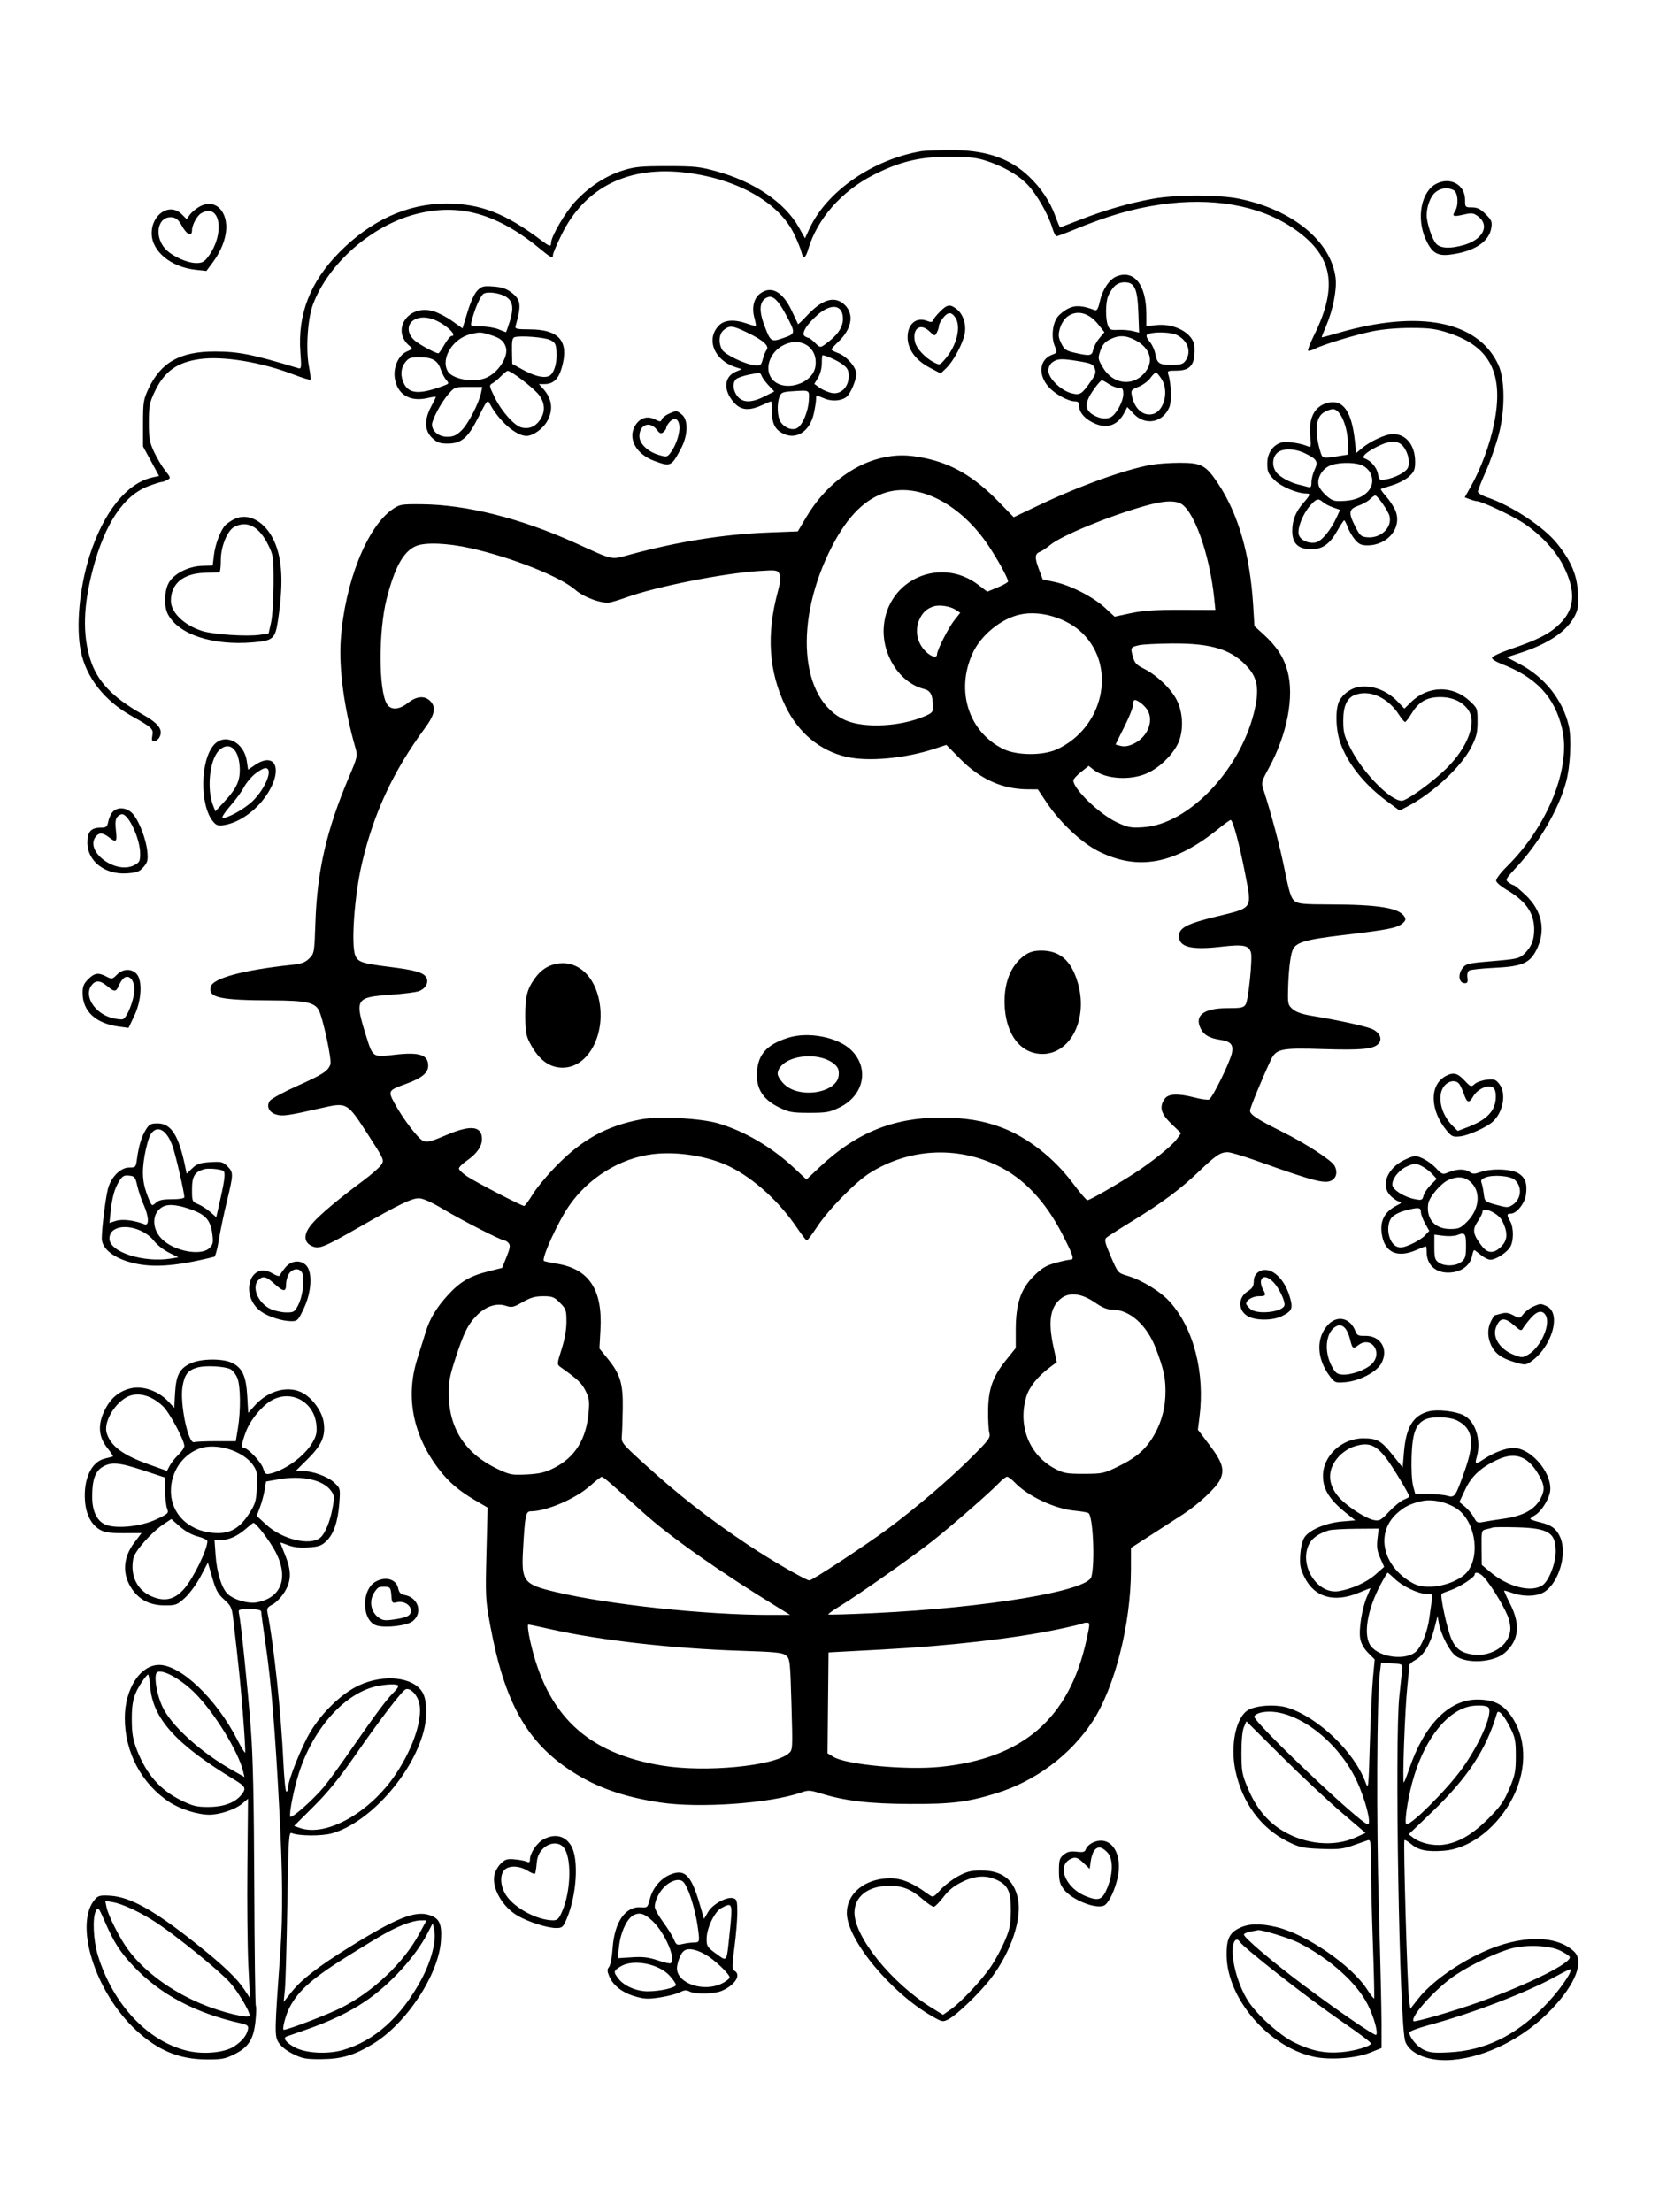 <svg xmlns="http://www.w3.org/2000/svg" width="864" height="1152" viewBox="0 0 864 1152" version="1.1">
	<path d="M 480 78.693 C 454.626 82.958, 430.595 99.568, 421.548 119.093 L 419.237 124.082 415.970 118.291 C 408.777 105.538, 392.889 94.705, 373.420 89.277 C 364.481 86.785, 361.918 86.512, 347.500 86.512 C 333.713 86.512, 330.520 86.821, 324.416 88.749 C 315.497 91.565, 307.102 97.005, 299.856 104.664 C 294.557 110.265, 287 123.086, 287 126.475 C 287 128.545, 286.220 128.401, 282.594 125.662 C 263.266 111.058, 250.279 105.985, 232.303 106.015 C 212.184 106.049, 193.139 114.757, 176.673 131.452 C 161.546 146.789, 154.986 163.624, 156.438 183.379 C 157.044 191.617, 156.962 192.218, 155.296 191.715 C 131.413 184.502, 124.308 183.080, 112 183.047 C 93.869 182.998, 83.765 188.663, 77.302 202.500 C 74.722 208.026, 74.500 209.449, 74.500 220.500 L 74.500 232.500 78.675 240.187 L 82.849 247.874 79.675 248.544 C 66.146 251.400, 53.913 266.564, 46.633 289.500 C 41.325 306.226, 39.472 326.551, 42.102 339.201 C 44.950 352.903, 54.435 364.948, 68.639 372.902 C 79.219 378.826, 80.030 379.601, 79.328 383.112 C 78.885 385.327, 79.120 386, 80.340 386 C 81.214 386, 82.433 385.059, 83.049 383.909 C 85.107 380.062, 82.615 376.702, 74.188 371.960 C 58.497 363.130, 50.535 354.709, 46.972 343.174 C 42.932 330.095, 43.377 315.340, 48.382 296.361 C 54.652 272.585, 64.455 257.967, 77.369 253.135 C 80.507 251.961, 83.538 251, 84.103 251 C 84.669 251, 86.020 250.525, 87.105 249.944 C 89.009 248.925, 88.971 248.751, 86.023 245.030 C 84.343 242.908, 81.742 238.546, 80.244 235.336 C 77.880 230.270, 77.521 228.246, 77.521 220 C 77.521 211.699, 77.873 209.743, 80.314 204.500 C 85.430 193.515, 91.932 188.712, 104.007 186.999 C 116.155 185.276, 136.188 188.577, 153.050 195.079 C 157.497 196.794, 161.361 197.972, 161.637 197.696 C 161.913 197.420, 161.599 194.449, 160.939 191.093 C 159.165 182.080, 160.192 165.946, 163.012 158.500 C 171.103 137.137, 193.442 117.515, 216.500 111.516 C 239.365 105.567, 259.164 111.213, 282.064 130.213 C 286.995 134.304, 288 134.721, 288 132.677 C 288 131.950, 289.955 127.338, 292.345 122.427 C 304.537 97.378, 327.475 86.044, 358 89.987 C 384.606 93.423, 405.877 105.673, 413.661 122.042 C 415.351 125.594, 417.026 129.738, 417.385 131.250 C 418.313 135.157, 419.488 134.661, 420.939 129.750 C 425.578 114.051, 438.166 99.664, 454.659 91.212 C 468.422 84.159, 478.936 81.619, 494.500 81.589 C 503.253 81.571, 508.109 82.053, 512.448 83.368 C 521.714 86.177, 529.882 90.745, 534.962 95.961 C 539.852 100.982, 545.941 111.574, 548.061 118.750 C 548.751 121.088, 549.721 123, 550.215 123 C 550.709 123, 554.800 121.484, 559.307 119.632 C 576.804 112.438, 589.755 108.660, 604.128 106.556 C 631.109 102.606, 655.406 106.803, 672.906 118.437 C 694.046 132.491, 697.295 148.415, 684.361 174.584 C 682.340 178.674, 680.940 182.273, 681.250 182.584 C 681.560 182.894, 683.093 182.492, 684.657 181.690 C 689.144 179.389, 705.688 174.366, 715 172.477 C 720.200 171.423, 727.965 170.763, 735 170.779 C 744.645 170.800, 747.790 171.226, 754.500 173.417 C 776.279 180.529, 783.399 194.912, 778.034 220.952 C 775.798 231.802, 771.215 244.105, 765.905 253.515 L 762.820 258.981 765.475 259.990 C 766.935 260.546, 768.663 261.005, 769.315 261.012 C 771.396 261.034, 785.416 267.500, 791.833 271.398 C 801.077 277.014, 810.035 286.347, 814.231 294.734 C 820.861 307.988, 820.229 317.190, 812.152 325.017 C 806.903 330.103, 800.927 333.157, 786.750 337.997 C 781.369 339.834, 777 341.888, 777 342.580 C 777 343.270, 779.137 344.651, 781.748 345.648 C 800.054 352.639, 809.674 362.904, 813.570 379.603 C 818.284 399.809, 806.046 430.226, 784.728 451.289 C 781.344 454.633, 779.002 457.772, 779.185 458.720 C 779.358 459.622, 781.750 461.670, 784.500 463.271 C 794.633 469.170, 799 475.416, 799 484.010 C 799 489.670, 797.480 493.295, 793.580 496.939 C 791.235 499.129, 789.580 499.492, 777.351 500.495 C 765.051 501.504, 763.552 501.835, 761.866 503.917 C 759.080 507.358, 759.692 512, 762.934 512 C 764.260 512, 764.557 511.341, 764.231 509.118 C 763.976 507.385, 764.344 505.901, 765.154 505.393 C 765.894 504.928, 771.931 504.287, 778.568 503.968 C 792.562 503.296, 796.654 501.558, 800.086 494.831 C 805.245 484.720, 803.233 474.347, 794.513 466.101 C 791.547 463.295, 788.755 460.986, 788.310 460.968 C 787.864 460.951, 786.653 460.295, 785.617 459.511 C 783.835 458.162, 784.081 457.710, 790.180 451.122 C 801.664 438.719, 811.755 421.338, 815.552 407.420 C 817.833 399.061, 818.544 384.459, 816.992 377.875 C 813.835 364.488, 804.450 352.662, 791.599 345.879 L 784.738 342.258 791.619 340.037 C 806.429 335.258, 816.055 328.732, 820.157 320.691 C 821.896 317.283, 822.159 315.325, 821.785 308.563 C 821.281 299.451, 818.292 292.345, 811.183 283.351 C 804.228 274.551, 787.668 263.520, 774.716 259.058 C 771.570 257.974, 769.568 256.713, 769.671 255.881 C 769.764 255.121, 771.693 250.293, 773.957 245.151 C 776.220 240.008, 779.229 231.308, 780.644 225.818 C 783.891 213.213, 783.758 197.442, 780.342 190 C 769.876 167.198, 739.206 161.077, 697.004 173.368 C 692.332 174.729, 688.433 175.765, 688.340 175.671 C 688.248 175.577, 689.237 173.025, 690.538 170 C 694.196 161.498, 696.325 150.755, 695.562 144.651 C 693.187 125.642, 673.238 109.251, 645.500 103.517 C 634.961 101.338, 612.570 101.316, 600.559 103.472 C 588.457 105.644, 575.609 109.331, 563 114.251 C 557.225 116.504, 552.338 118.382, 552.139 118.424 C 551.940 118.466, 550.798 115.795, 549.601 112.489 C 546.885 104.986, 542.135 97.850, 535.929 91.948 C 525.613 82.136, 512.829 77.916, 494.090 78.136 C 487.716 78.211, 481.375 78.461, 480 78.693 M 748 95.702 C 740.195 99.711, 737.533 113.365, 742.408 124.388 C 745.611 131.631, 748.466 133.452, 755.268 132.590 C 767.744 131.009, 775.479 125.984, 776.663 118.692 C 777.183 115.483, 776.836 114.636, 773.727 111.527 C 770.997 108.797, 769.386 108, 766.600 108 C 763.075 108, 763 107.918, 763 104.056 C 763 96.184, 755.353 91.925, 748 95.702 M 747.669 100.045 C 745.045 102.110, 743.016 107.340, 743.006 112.068 C 742.997 116.197, 745.944 124.944, 748.055 127.055 C 750.431 129.431, 755.648 129.591, 762.680 127.502 C 772.448 124.601, 775.959 117.268, 769.777 112.674 C 767.358 110.876, 766.524 110.772, 762.279 111.743 C 756.829 112.991, 756.084 112.696, 757.788 109.968 C 759.763 106.805, 759.330 100.247, 757.066 99.035 C 754.058 97.426, 750.516 97.807, 747.669 100.045 M 103.367 107.918 C 101.643 108.969, 99.556 110.796, 98.727 111.979 L 97.221 114.130 94.656 111.565 C 88.492 105.401, 79 111.425, 79 121.500 C 79 130.877, 89.014 139.130, 102.079 140.519 L 107.500 141.095 110.826 136.601 C 117.373 127.754, 119.548 118.064, 116.452 111.540 C 113.867 106.092, 108.704 104.663, 103.367 107.918 M 104.750 111.080 C 102.598 112.334, 100 117.185, 100 119.950 C 100 123.393, 97.282 122.240, 94.812 117.750 C 93.053 114.553, 91.781 113.420, 89.677 113.178 C 81.851 112.276, 79.882 123.690, 86.734 130.239 C 90.467 133.806, 97.684 136.951, 102.199 136.978 C 105.216 136.996, 106.351 136.400, 108.351 133.750 C 117.393 121.768, 114.769 105.245, 104.750 111.080 M 581.418 143.969 C 577.816 145.426, 574.195 150.770, 572.906 156.531 C 571.973 160.700, 571.299 161.945, 570.203 161.524 C 563.793 159.065, 560.025 158.825, 556.364 160.644 C 554.310 161.665, 551.763 163.686, 550.705 165.136 C 548.088 168.719, 547.422 175.681, 549.272 180.107 C 550.737 183.614, 550.722 183.666, 547.983 184.700 C 541.298 187.224, 540.422 194.994, 546.093 201.453 C 549.347 205.159, 556.331 209, 559.816 209 C 561.422 209, 562 209.603, 562 211.277 C 562 214.556, 564.554 217.732, 569.026 220.013 C 576.076 223.610, 581.998 221.772, 585.560 214.883 L 587.081 211.943 590.408 215.472 C 596.458 221.886, 605.619 220.162, 609.012 211.971 C 610.204 209.094, 609.921 199.401, 608.524 195.250 C 607.806 193.118, 608.026 193, 612.709 193 C 620.057 193, 622.480 189.851, 622.111 180.785 C 621.826 173.790, 611.907 168.140, 601.977 169.316 L 597 169.906 597 163.634 C 597 148.287, 590.627 140.244, 581.418 143.969 M 580.241 149.250 C 579.082 150.488, 577.653 152.767, 577.067 154.315 C 575.731 157.839, 575.684 166.039, 576.979 169.446 C 577.843 171.719, 578.462 171.995, 582.229 171.792 C 584.578 171.665, 588.015 171.933, 589.867 172.386 L 593.235 173.210 592.849 162.783 C 592.386 150.282, 590.889 147, 585.651 147 C 583.517 147, 581.603 147.796, 580.241 149.250 M 248.636 151.273 C 247.107 152.802, 245.109 157.132, 243.503 162.398 L 240.873 171.019 235.467 167.148 C 232.494 165.019, 228.019 162.705, 225.522 162.006 C 212.215 158.280, 203.235 172.541, 213.828 180.577 C 214.977 181.449, 214.627 181.912, 211.990 183.004 C 207.590 184.827, 204.691 191.215, 205.622 197.035 C 206.972 205.477, 213.452 209.378, 222.637 207.276 C 225.037 206.727, 227 206.461, 227 206.685 C 227 206.908, 225.875 209.205, 224.500 211.788 C 220.864 218.619, 221.076 224.334, 225.106 228.099 C 227.630 230.457, 229.100 231, 232.958 231 C 240.327 231, 243.645 228.171, 249.180 217.171 C 253.595 208.396, 253.928 208.001, 255.061 210.185 C 259.666 219.066, 268.691 227, 274.190 227 C 277.684 227, 282.941 223.170, 285.148 219.016 C 288.280 213.123, 287.454 207.469, 282.701 202.250 L 280.651 200 283.603 200 C 288.069 200, 290.777 197.491, 292.472 191.781 C 296.606 177.861, 291.401 171.549, 275.762 171.516 C 269.365 171.503, 268.098 171.240, 268.452 170 C 271.673 158.727, 271.356 156.136, 266.284 152.267 C 263.696 150.293, 261.311 149.505, 256.972 149.192 C 251.782 148.816, 250.863 149.046, 248.636 151.273 M 395.672 153.043 C 392.533 155.513, 391.454 160.362, 392.888 165.555 C 393.470 167.663, 393.803 169.530, 393.629 169.704 C 393.455 169.879, 391.385 169.342, 389.030 168.511 C 382.539 166.220, 377.367 166.542, 374.495 169.414 C 367.507 176.403, 371.774 187.460, 382.873 191.123 L 386.301 192.254 383.229 193.546 C 377.033 196.151, 376.562 203.153, 382.153 209.521 C 385.797 213.672, 390.004 214.089, 396.859 210.978 C 399.257 209.890, 401.394 209, 401.609 209 C 401.824 209, 402 211.229, 402 213.953 C 402 220.100, 403.353 223.187, 406.990 225.335 C 414.184 229.584, 421.755 225.030, 423.867 215.184 C 424.490 212.278, 425 209.024, 425 207.951 C 425 205.606, 424.846 205.620, 429.481 207.557 C 433.353 209.174, 438.246 208.779, 440.908 206.635 C 442.941 204.998, 445.952 197.958, 445.978 194.785 C 446.006 191.284, 440.933 185.467, 436.431 183.839 C 434.544 183.157, 433 182.327, 433 181.995 C 433 181.664, 434.629 179.842, 436.619 177.946 C 443.569 171.329, 444.940 163.786, 440.077 158.923 C 435.008 153.855, 428.452 155.602, 420.453 164.154 C 417.893 166.891, 415.717 168.989, 415.618 168.815 C 415.520 168.642, 414.109 165.638, 412.483 162.140 C 407.650 151.741, 401.534 148.432, 395.672 153.043 M 251.817 152.994 C 250.224 153.969, 247.061 161.246, 245.621 167.250 C 244.962 169.999, 244.964 170, 250.513 170 C 253.566 170, 257.680 170.675, 259.654 171.500 C 261.629 172.325, 263.353 173, 263.485 173 C 263.618 173, 264.496 170.554, 265.436 167.565 C 267.585 160.732, 267.185 157.197, 264 154.877 C 260.942 152.649, 254.105 151.592, 251.817 152.994 M 400 154.728 C 395.624 156.192, 394.948 161.113, 398.001 169.272 C 401.291 178.068, 401.547 178.240, 408 176.009 C 414.464 173.774, 414.483 173.573, 409.170 163.621 C 405.389 156.540, 402.618 153.852, 400 154.728 M 489.561 162.250 C 487.779 164.037, 486.127 166.091, 485.890 166.812 C 485.560 167.816, 484.817 167.881, 482.729 167.087 C 477.130 164.958, 472.667 168.728, 472.667 175.586 C 472.667 181.866, 476.840 187.608, 484.221 191.483 L 489.903 194.467 492.871 191.624 C 496.557 188.092, 501.534 178.760, 502.436 173.688 C 503.299 168.835, 501.591 163.610, 498.293 161.016 C 494.790 158.261, 493.331 158.467, 489.561 162.250 M 425.607 164.115 C 419.908 169.131, 417.145 173.843, 419.156 175.117 C 419.895 175.586, 420.817 175.976, 421.205 175.985 C 421.592 175.993, 423.073 177.164, 424.497 178.587 C 426.913 181.004, 427.230 181.072, 429.292 179.621 C 435.958 174.932, 439 170.683, 439 166.065 C 439 158.570, 432.913 157.683, 425.607 164.115 M 491.073 165.635 C 489.933 167.084, 489 168.914, 489 169.701 C 489 170.488, 488.510 172.048, 487.911 173.167 C 486.841 175.166, 486.771 175.155, 484.004 172.504 C 479.268 167.966, 474.988 171.117, 476.506 178.026 C 477.252 181.425, 481.750 186.302, 486.313 188.662 C 489.386 190.251, 489.441 190.235, 492.304 186.883 C 498.389 179.760, 500.726 169.909, 497.443 165.223 C 495.397 162.300, 493.604 162.416, 491.073 165.635 M 555.659 165.054 C 554.223 166.183, 552.563 168.910, 551.970 171.112 C 551.072 174.446, 551.194 175.736, 552.696 178.809 C 554.246 181.980, 555.205 182.663, 559.500 183.654 C 567.621 185.528, 568.677 185.366, 569.322 182.140 C 569.637 180.566, 571.082 177.868, 572.533 176.143 L 575.173 173.006 571.938 168.922 C 566.996 162.682, 560.605 161.163, 555.659 165.054 M 215.750 166.518 C 211.731 168.777, 211.896 173.893, 216.103 177.433 C 218.728 179.642, 226.856 184, 228.350 184 C 228.603 184, 229.997 181.975, 231.447 179.500 C 232.898 177.025, 234.515 175, 235.042 175 C 237.448 175, 235.563 172.205, 231.110 169.170 C 225.380 165.264, 219.718 164.287, 215.750 166.518 M 376.954 171.836 C 374.452 173.862, 374.040 178.338, 376.016 182.030 C 377.386 184.589, 388.066 189.736, 392.935 190.184 C 396.116 190.477, 396.438 190.240, 397.276 187 C 397.773 185.075, 398.652 182.929, 399.228 182.231 C 400.847 180.271, 397.484 177.195, 389.528 173.360 C 381.502 169.492, 380.064 169.318, 376.954 171.836 M 245.123 174.002 C 235.962 176.165, 229.494 186.449, 233.080 193.150 C 235.321 197.337, 246.103 199.420, 252.685 196.939 C 259.229 194.471, 265.020 185.789, 263.440 180.812 C 262.384 177.484, 260.413 175.928, 255.303 174.391 C 250.221 172.861, 249.992 172.853, 245.123 174.002 M 598.750 173.689 C 596.496 174.278, 596.545 175.152, 599.009 178.284 C 600.114 179.689, 601.302 182.337, 601.649 184.169 C 602.618 189.275, 603.665 190, 610.066 190 C 614.947 190, 616.138 189.641, 617.443 187.777 C 620.618 183.245, 618.668 177.431, 612.989 174.494 C 610.279 173.093, 602.677 172.663, 598.750 173.689 M 268 175.592 C 266.841 175.945, 266.532 177.580, 266.640 182.775 L 266.780 189.500 272.025 192.386 C 278.276 195.825, 282.805 196.986, 285.738 195.901 C 288.423 194.908, 290.268 189.090, 289.826 183.007 C 289.547 179.158, 289.071 178.305, 286.500 177.045 C 283.613 175.631, 271.095 174.647, 268 175.592 M 578 176.752 C 575.445 178.028, 574.116 179.612, 573.077 182.617 C 571.719 186.543, 571.776 186.942, 574.293 191.236 C 579.400 199.952, 589.397 201.508, 595.749 194.576 C 601.288 188.533, 599.300 181.234, 590.956 176.977 C 586.178 174.540, 582.554 174.477, 578 176.752 M 408.020 179.752 C 400.887 183.335, 397.899 192.059, 402.012 197.288 C 407.725 204.552, 423.167 200.180, 424.644 190.882 C 426.200 181.088, 417.265 175.106, 408.020 179.752 M 427.996 189.250 C 427.994 191.703, 427.165 194.857, 426.035 196.710 L 424.078 199.920 427.030 202.021 C 428.653 203.177, 431.532 204.374, 433.427 204.682 C 438.109 205.442, 442 201.458, 442 195.905 C 442 192.776, 441.424 191.674, 438.750 189.689 C 436.131 187.745, 430.044 185, 428.351 185 C 428.158 185, 427.998 186.912, 427.996 189.250 M 211.073 188.635 C 208.642 191.725, 208.413 195.964, 210.463 199.928 C 213.204 205.229, 218.865 205.461, 231.283 200.779 C 233.887 199.797, 233.961 199.615, 232.438 197.931 C 231.542 196.942, 230.227 194.415, 229.516 192.316 C 227.930 187.640, 225.077 186.034, 218.323 186.015 C 213.911 186.002, 212.839 186.390, 211.073 188.635 M 548.223 188.557 C 546.782 189.566, 546 191.149, 546 193.058 C 546 197.013, 552.548 203.388, 558.042 204.783 C 562.552 205.927, 563.378 205.390, 568.511 197.984 C 570.570 195.013, 570.881 193.817, 570.118 191.811 C 569.304 189.668, 568.192 189.160, 562.143 188.161 C 552.912 186.636, 550.882 186.694, 548.223 188.557 M 260.954 195.869 C 259.554 197.316, 257.544 198.990, 256.487 199.588 C 254.637 200.636, 254.683 200.914, 257.752 207.147 C 261.287 214.328, 267.856 221.675, 271.577 222.609 C 275.351 223.556, 278.669 222.273, 281.034 218.952 C 284.105 214.639, 283.977 209.970, 280.668 205.632 C 277.940 202.054, 266.013 192.896, 264.373 193.119 C 263.893 193.184, 262.354 194.421, 260.954 195.869 M 390.297 195.049 C 387.985 195.506, 385.172 196.373, 384.047 196.975 C 381.356 198.415, 381.368 202.927, 384.073 206.365 C 386.792 209.822, 391.408 209.840, 398.154 206.422 L 403.241 203.844 400.265 200.672 C 398.628 198.927, 397.013 196.713, 396.676 195.750 C 396.339 194.787, 395.711 194.049, 395.281 194.110 C 394.852 194.170, 392.608 194.593, 390.297 195.049 M 599.081 196.886 C 597.951 198.474, 595.186 200.509, 592.938 201.408 C 589.066 202.957, 588.886 203.214, 589.523 206.272 C 590.928 213.012, 595.420 216.864, 600.414 215.611 C 606.220 214.154, 608.881 203.779, 605.041 197.566 C 603.829 195.605, 602.454 194, 601.987 194 C 601.519 194, 600.211 195.299, 599.081 196.886 M 570.775 201.250 C 564.822 209.105, 564.413 213.062, 569.250 216.011 C 572.967 218.277, 576.889 218.568, 579.222 216.750 C 582.002 214.584, 584.992 208.628, 584.996 205.250 C 584.999 202.547, 584.621 201.999, 582.750 201.993 C 581.513 201.990, 579.150 201.093, 577.500 200 C 575.850 198.907, 574.216 198.010, 573.869 198.007 C 573.521 198.003, 572.129 199.463, 570.775 201.250 M 233.363 205.431 C 229.634 209.788, 225 218.461, 225 221.086 C 225 224.579, 228.549 227.455, 232.861 227.455 C 236.122 227.455, 237.621 226.791, 240.364 224.132 C 243.832 220.771, 249.474 209.881, 250.559 204.455 L 251.150 201.500 243.939 201.500 C 236.785 201.500, 236.701 201.531, 233.363 205.431 M 412.706 203.731 C 407.599 204.058, 406.798 204.401, 405.956 206.616 C 404.487 210.479, 404.820 217.298, 406.601 219.841 C 408.765 222.930, 412.574 224.298, 415.160 222.915 C 417.927 221.433, 420.938 214.254, 421.246 208.402 C 421.532 202.974, 421.847 203.146, 412.706 203.731 M 691.542 209.755 C 684.774 211.387, 681.476 217.486, 682.343 226.768 C 682.886 232.588, 682.781 233.122, 681.221 232.448 C 677.512 230.844, 670.258 229.718, 667.725 230.354 C 663.012 231.537, 660 235.827, 660 241.357 C 660 245.662, 660.441 246.675, 663.750 249.978 C 667.240 253.462, 675.632 257, 680.404 257 C 682.662 257, 682.421 257.756, 678.875 261.795 C 674.769 266.472, 673 270.903, 673 276.513 C 673 283.016, 676.107 286, 682.878 286 C 688.893 286, 692.583 283.317, 696.735 275.924 C 698.256 273.217, 699.747 271.002, 700.049 271.001 C 700.351 271, 701.168 272.575, 701.864 274.500 C 702.560 276.426, 704.266 279.351, 705.654 281 C 707.685 283.415, 708.960 284, 712.188 284 C 722.845 284, 730.368 274.604, 726.714 265.858 C 725.909 263.931, 723.784 260.685, 721.992 258.644 C 720.200 256.603, 718.906 254.812, 719.117 254.665 C 719.328 254.517, 722.053 253.620, 725.173 252.671 C 728.293 251.723, 732.231 249.653, 733.923 248.072 C 736.514 245.651, 737 244.456, 737 240.500 C 737 231.833, 732.278 225.985, 725.300 226.010 C 721.812 226.022, 713.516 229.832, 709.389 233.316 L 706.279 235.943 705.655 229.978 C 704.014 214.275, 699.517 207.831, 691.542 209.755 M 689.785 214.554 C 685.147 217.071, 684.410 224.586, 687.731 235.500 C 688.721 238.752, 688.955 238.806, 696.750 237.573 L 702 236.742 702 231.530 C 702 222.170, 698.054 212.941, 694.095 213.040 C 693.218 213.062, 691.278 213.743, 689.785 214.554 M 348.400 215.428 C 346.694 216.170, 345.030 217.480, 344.701 218.338 C 344.161 219.743, 343.798 219.746, 341.039 218.370 C 337.014 216.362, 333.111 217.645, 330.702 221.770 C 326.850 228.366, 331.244 236.451, 340.579 239.944 C 349.283 243.200, 349.642 243.036, 354.700 233.500 C 358.331 226.654, 358.531 218.662, 355.139 215.913 C 352.377 213.675, 352.420 213.678, 348.400 215.428 M 348.688 219.792 C 347.760 220.818, 347 222.129, 347 222.706 C 347 223.283, 346.322 224.318, 345.494 225.005 C 344.246 226.041, 343.634 225.805, 341.922 223.627 C 338.324 219.054, 333 221.169, 333 227.170 C 333 231.034, 337.281 235.168, 343.082 236.906 C 347.124 238.117, 347.448 238.061, 349.159 235.843 C 351.994 232.168, 354.181 225.641, 353.825 221.917 C 353.446 217.948, 351.198 217.018, 348.688 219.792 M 717.279 232.548 C 711.577 235.390, 708.729 238.066, 710.700 238.729 C 713.846 239.789, 716.983 243.394, 717.595 246.653 C 718.230 250.040, 718.430 250.192, 721.581 249.681 C 726.342 248.908, 731.897 246.061, 733.126 243.764 C 734.517 241.165, 733.458 235.852, 730.901 232.601 C 728.234 229.211, 724.009 229.194, 717.279 232.548 M 665 236 C 662.604 238.396, 662.412 242.716, 664.566 245.791 C 666.293 248.257, 671.850 251.337, 676.500 252.406 C 678.150 252.785, 680.288 253.329, 681.250 253.615 C 682.646 254.030, 683 253.522, 683 251.101 C 683 249.433, 683.748 246.499, 684.662 244.582 C 686.664 240.384, 685.903 239.099, 679.603 236.050 C 674.070 233.372, 667.650 233.350, 665 236 M 458.601 238.594 C 443.561 242.233, 429.208 253.587, 420.003 269.127 L 415.506 276.718 400.003 277.323 C 377.144 278.214, 353.639 281.942, 328.769 288.619 C 317.645 291.606, 320.540 292.192, 299.500 282.699 C 270.977 269.830, 242.844 262.764, 219.415 262.585 C 208.897 262.504, 208.128 262.640, 204.381 265.236 C 191.082 274.452, 179.569 303.448, 177.476 333 C 176.400 348.194, 179.247 369.186, 185.157 389.637 C 186.293 393.568, 186.124 394.313, 181.746 404.637 C 170.077 432.151, 165.172 453.424, 164.261 480.465 C 163.735 496.098, 163.668 496.485, 161.060 499.094 C 158.951 501.203, 157.054 501.901, 151.948 502.446 C 126.629 505.147, 110.917 509.386, 109.755 513.830 C 108.267 519.519, 114.323 520.862, 141.849 520.949 C 159.091 521.003, 163.866 522.012, 166.032 526.060 C 168.197 530.105, 172.905 552.119, 172.072 554.298 C 170.712 557.852, 168.217 559.466, 154.716 565.524 C 147.684 568.679, 141.305 572.154, 140.541 573.246 C 138.554 576.082, 140.070 579.302, 143.911 580.403 C 147.268 581.366, 150.091 580.959, 167.291 577.028 C 180.747 573.953, 180.745 573.952, 191.514 590.607 C 200.077 603.849, 200.178 604.079, 198.551 606.563 C 197.643 607.949, 193.322 611.735, 188.949 614.977 C 176.323 624.339, 166.447 632.660, 162.530 637.236 C 158.028 642.496, 157.944 646.744, 162.302 648.823 C 166.110 650.639, 168.262 649.790, 187 639.084 C 207.982 627.095, 214.371 624, 218.135 624 C 220.231 624, 224.586 625.945, 230.824 629.667 C 240.752 635.592, 261.122 646, 262.788 646 C 263.320 646, 264.286 646.640, 264.935 647.421 C 265.859 648.535, 265.615 650.078, 263.807 654.551 L 261.500 660.258 254.100 662.122 C 244.706 664.488, 239.544 667.530, 233.266 674.399 C 227.308 680.918, 223.819 686.707, 221.752 693.500 C 220.916 696.250, 218.943 702.550, 217.368 707.500 C 211.056 727.334, 214.985 747.417, 228.656 765.198 C 233.785 771.870, 239.106 776.400, 247.724 781.431 L 253.948 785.065 253.339 808.783 C 252.757 831.442, 252.845 833.125, 255.322 846.500 C 262.741 886.556, 274.344 907.266, 297.910 922.511 C 310.786 930.840, 324.927 935.794, 344 938.659 C 364.364 941.717, 401.099 939.110, 417.076 933.473 C 420.884 932.130, 421.799 932.166, 427.378 933.887 C 440.202 937.843, 452.613 939.311, 474 939.401 C 495.551 939.492, 503.677 938.487, 518.748 933.866 C 539.185 927.600, 557.624 913.828, 569.086 896.272 C 580.572 878.675, 588.938 845.675, 588.982 817.785 L 589 806.070 599.750 799.130 C 605.663 795.313, 613.028 790.556, 616.119 788.560 C 624.116 783.393, 633.454 774.670, 635.416 770.536 C 637.882 765.340, 636.679 761.428, 629.844 752.408 L 623.851 744.500 624.676 738 C 627.613 714.838, 621.685 691.764, 609.241 677.923 C 604.404 672.544, 594.599 666.543, 587.011 664.318 C 582.237 662.919, 582.168 662.837, 578.511 654.327 C 575.471 647.249, 575.059 645.536, 576.163 644.545 C 576.898 643.885, 582.900 640.033, 589.500 635.985 C 605.390 626.241, 614.559 619.420, 624.385 610.036 C 633.255 601.563, 635.592 600, 639.387 600 C 640.772 600, 647.664 602.057, 654.702 604.570 C 686.117 615.788, 690.946 616.949, 694.371 614.107 C 696.199 612.590, 696.473 609.753, 695.050 607.094 C 693.510 604.217, 680.322 595.628, 667.979 589.465 C 654.543 582.756, 651 580.431, 651 578.323 C 651 576.990, 657.011 562.369, 661.738 552.206 C 664.554 546.150, 667.008 545.620, 688.992 546.314 C 708.747 546.938, 715.074 546.354, 717.770 543.658 C 720.229 541.199, 718.568 537.444, 714.259 535.722 C 710.400 534.180, 696.145 531.090, 683.189 528.986 C 678.316 528.195, 675.003 527.047, 673.257 525.545 C 670.833 523.460, 670.650 522.737, 670.807 515.896 C 671.032 506.088, 671.916 498.090, 673.126 494.909 C 674.702 490.764, 679.509 489.299, 699.124 486.984 C 722.683 484.203, 727.428 483.290, 730.219 480.998 C 732.061 479.486, 732.290 478.776, 731.408 477.313 C 728.684 472.792, 717.866 471.033, 692.500 470.985 C 678.861 470.960, 676.167 470.699, 674.240 469.216 C 672.393 467.794, 671.444 464.825, 669.052 452.988 C 666.541 440.562, 662.236 424.286, 657.922 410.916 C 656.844 407.574, 657.040 406.831, 660.827 399.916 C 670.334 382.553, 674.137 362.799, 670.536 349.494 C 668.560 342.194, 664.888 336.577, 657.983 330.294 L 653.303 326.034 652.647 315.267 C 651.041 288.904, 644.931 267.690, 634.366 251.799 C 628.009 242.236, 625.742 241.008, 614.434 241.004 C 609.447 241.002, 602.697 241.482, 599.434 242.071 C 585.685 244.553, 562.119 253.053, 540.722 263.246 L 527.944 269.333 520.112 261.299 C 507.425 248.284, 495.940 241.514, 481.480 238.528 C 472.541 236.681, 466.433 236.699, 458.601 238.594 M 692.121 242.710 C 688.041 244.720, 685.572 249.744, 686.920 253.291 C 687.420 254.603, 689.307 256.922, 691.114 258.442 C 694.085 260.942, 694.993 261.170, 700.580 260.814 C 711.187 260.139, 717.273 253.296, 713.594 246.181 C 712.712 244.476, 710.710 242.746, 708.881 242.108 C 704.255 240.496, 696.015 240.792, 692.121 242.710 M 461.880 256.316 C 450.871 259.434, 441.560 268.595, 433.396 284.342 C 413.270 323.158, 416.472 364.694, 440.393 375.098 C 450.184 379.356, 468.889 378.406, 481.477 373.010 C 485.575 371.253, 485.991 370.762, 485.900 367.786 C 485.714 361.641, 484.654 359.667, 481.039 358.730 C 468.464 355.472, 459.122 340.854, 460.276 326.245 C 462.213 301.736, 489.866 289.565, 509.522 304.569 L 514.174 308.119 519.587 305.876 C 522.564 304.642, 525 303.250, 525 302.783 C 525 301.139, 519.662 291.417, 514.687 284 C 500.371 262.658, 479.016 251.463, 461.880 256.316 M 713.472 259.968 C 712.388 261.051, 709.700 262.556, 707.500 263.313 C 702.447 265.053, 702.133 266.930, 705.714 274 C 708.255 279.017, 708.824 279.527, 712.190 279.807 C 719.205 280.390, 725.132 274.646, 723.642 268.709 C 722.977 266.061, 717.387 258, 716.216 258 C 715.792 258, 714.557 258.886, 713.472 259.968 M 682.226 263.395 C 678.503 267.635, 675.564 275.128, 676.368 278.330 C 677.113 281.297, 681.692 283.366, 685.435 282.427 C 688.408 281.681, 693.119 275.957, 696.074 269.500 L 697.905 265.500 694.269 264.239 C 692.269 263.545, 689.892 262.308, 688.988 261.489 C 686.590 259.319, 685.546 259.614, 682.226 263.395 M 596.500 263.390 C 577.800 268.628, 552.941 278.852, 547 283.749 C 545.075 285.336, 542.702 286.931, 541.727 287.294 C 538.923 288.339, 538.760 290.282, 540.977 296.208 L 543.045 301.736 549.273 303.055 C 557.597 304.817, 569.361 310.857, 575.489 316.515 L 580.478 321.120 588.989 319.310 C 595.462 317.933, 601.746 317.514, 615.236 317.557 L 632.972 317.614 632.408 312.057 C 629.997 288.287, 621.446 264.641, 614.276 261.915 C 610.557 260.501, 605.237 260.942, 596.500 263.390 M 121.725 270.460 C 120.198 271.256, 118.266 272.591, 117.431 273.427 C 114.936 275.921, 112.101 283.295, 111.413 289.079 L 110.768 294.500 105.349 294.661 C 98.495 294.864, 91.267 298.347, 88.251 302.898 C 85.597 306.903, 85.169 315.509, 87.411 319.800 C 92.933 330.371, 110.638 336.266, 131.613 334.519 C 142.318 333.627, 143.307 332.756, 144.789 322.914 C 147.643 303.949, 147.075 291.481, 142.930 282.106 C 138.261 271.547, 129.190 266.566, 121.725 270.460 M 122.267 274.213 C 118.500 276.031, 115 284.451, 115 291.696 C 115 295.163, 114.662 298.016, 114.250 298.036 C 113.838 298.056, 110.350 298.169, 106.500 298.286 C 95.437 298.624, 89 303.970, 89 312.820 C 89 318.970, 95.940 325.647, 105.412 328.610 C 111.249 330.436, 128.656 331.579, 135.350 330.575 L 139.880 329.895 141.163 324.198 C 141.875 321.031, 142.457 312.059, 142.473 304 C 142.499 290.114, 142.381 289.258, 139.699 283.796 C 135.033 274.294, 128.987 270.970, 122.267 274.213 M 216.500 284.412 C 210.062 287.273, 205.590 295.348, 201.404 311.673 C 197.041 328.684, 197.144 359.914, 201.585 366.750 C 203.660 369.945, 207.903 369.653, 212.500 366 C 216.912 362.494, 221.127 362.127, 224 365 C 227.240 368.240, 226.509 372.089, 221.314 379.140 C 204.819 401.526, 194.642 423.356, 188.514 449.500 C 184.629 466.074, 182.749 491.580, 184.980 497.447 C 186.309 500.944, 188.538 501.707, 202.560 503.462 C 216.354 505.188, 220.621 506.424, 222.056 509.105 C 223.413 511.640, 221.681 514.787, 218.189 516.131 C 216.710 516.700, 209.875 517.565, 203 518.054 C 185.211 519.318, 184.673 520.238, 190.599 539.221 C 194.196 550.745, 193.985 550.601, 205.412 549.264 C 218.409 547.743, 223 549.236, 223 554.981 C 223 558.694, 219.670 561.438, 211.631 564.350 C 202.107 567.800, 201.961 568.041, 205.456 574.503 C 209.794 582.523, 217.695 592.904, 220.396 594.135 C 222.372 595.035, 224.374 594.523, 232.573 591.020 C 245.213 585.619, 251 586.310, 251 593.218 C 251 596.972, 248.253 600.860, 243.057 604.461 C 240.826 606.007, 239 607.826, 239 608.503 C 239 609.180, 240.912 611.014, 243.250 612.579 C 247.704 615.561, 271.676 628, 272.968 628 C 273.379 628, 275.446 625.188, 277.561 621.750 C 279.676 618.313, 285.478 611.398, 290.453 606.386 C 303.671 593.068, 316.305 586.222, 333.751 582.922 C 342.961 581.180, 364.623 582.264, 373.821 584.927 C 387.527 588.895, 401.932 597.327, 413.515 608.163 L 420.007 614.236 426.929 607.705 C 445.705 589.993, 465.201 582, 489.625 582 C 502.604 582, 511.853 583.477, 521.513 587.091 C 534.996 592.135, 548.861 602.945, 558.635 616.035 C 562.317 620.966, 565.774 625, 566.317 625 C 567.532 625, 581.058 617.261, 590.500 611.164 C 600.076 604.980, 610.387 596.670, 612.951 593.069 L 615.078 590.082 610.039 585.225 C 604.551 579.935, 603.611 576.427, 606.557 572.223 C 608.469 569.493, 613.442 569.282, 622.229 571.559 C 625.539 572.417, 628.890 572.873, 629.675 572.571 C 631.379 571.917, 640.706 552.886, 641.600 548.239 C 642.414 544.003, 640.929 542.314, 635.692 541.521 C 629.935 540.650, 627.085 539.064, 625.393 535.794 C 621.825 528.894, 626.793 525, 639.164 525 C 646.376 525, 647.686 524.732, 648.741 523.042 C 650.179 520.741, 652.403 498.845, 651.491 495.971 C 650.293 492.198, 647.517 491.673, 635.858 493.016 C 620.398 494.797, 614 493.188, 614 487.519 C 614 483.173, 618.047 481.046, 633.454 477.293 C 652.704 472.604, 652.048 473.561, 648.528 455.285 C 645.583 439.997, 642.095 427, 640.938 427 C 640.523 427, 637.776 428.961, 634.835 431.357 C 611.903 450.037, 592.744 453.667, 572.019 443.258 C 563.233 438.845, 551.951 428.212, 544.986 417.782 L 540.500 411.063 535.144 411.032 C 522.024 410.954, 510.492 405.770, 500.175 395.312 L 492.850 387.887 486.675 389.923 C 471.217 395.019, 451.985 396.755, 440.618 394.081 C 426.911 390.856, 415.736 381.541, 409.095 367.805 C 400.339 349.695, 399.041 330.550, 405.056 308.203 C 406.585 302.521, 406.771 300.442, 405.898 298.810 C 404.838 296.829, 404.240 296.749, 394.970 297.357 C 376.457 298.570, 341.466 305.545, 326.312 311.043 C 323.115 312.202, 319.217 313.400, 317.649 313.704 C 313.506 314.507, 304.117 311.094, 299.596 307.141 C 291.766 300.294, 266.924 290.405, 245.276 285.519 C 232.964 282.739, 221.275 282.290, 216.500 284.412 M 486.542 315.686 C 482.658 316.759, 480.074 319.240, 478.473 323.432 C 476.416 328.817, 477.793 334.946, 482.004 339.158 C 484.956 342.110, 487.999 342.918, 488.001 340.750 C 488.002 338.545, 493.938 326.866, 497.062 322.921 L 500.087 319.103 497.649 317.506 C 494.947 315.735, 489.558 314.852, 486.542 315.686 M 531.344 319.983 C 521.461 322.077, 510.822 330.759, 506.491 340.264 C 497.598 359.780, 504.479 381.173, 522.500 390.040 C 529.497 393.483, 543.145 393.573, 550.420 390.226 C 574.605 379.098, 581.689 347.689, 564.003 330.003 C 555.927 321.927, 542.139 317.697, 531.344 319.983 M 593.199 335.986 C 588.786 337.032, 588.703 337.182, 589.957 341.840 C 590.869 345.226, 591.799 346.258, 595.685 348.191 C 602.333 351.499, 609.686 358.470, 612.774 364.392 C 616.359 371.270, 616.535 381.423, 613.179 387.791 C 609.995 393.833, 603.703 399.789, 597.511 402.623 C 588.883 406.574, 575.796 405.774, 569.623 400.918 L 566.985 398.843 562.993 402.006 C 560.797 403.745, 559 405.738, 559 406.434 C 559 410.870, 572.633 423.998, 581.597 428.192 C 587.496 430.953, 588.856 431.208, 595.422 430.787 C 619.474 429.243, 647.096 399.707, 653.655 368.517 C 655.693 358.827, 654.776 353.266, 650.272 348.004 C 642.026 338.371, 631.483 334.949, 610.520 335.102 C 602.809 335.159, 595.015 335.556, 593.199 335.986 M 707.531 357.741 C 703.654 358.308, 699.344 361.435, 697.485 365.029 C 695.337 369.183, 695.590 379.883, 697.998 386.736 C 701.800 397.551, 710.434 408.426, 722.067 417.050 L 728.881 422.101 732.691 420.139 C 745.960 413.302, 760.964 399.422, 766.169 389.167 C 768.984 383.621, 769.500 381.540, 769.500 375.730 C 769.500 368.965, 769.435 368.796, 765.377 365.010 C 756.536 356.764, 743.739 356.993, 734.952 365.555 L 731.404 369.012 727.952 365.418 C 722.220 359.452, 714.830 356.673, 707.531 357.741 M 705.430 361.965 C 701.388 363.600, 699.504 367.942, 699.556 375.500 C 699.599 381.745, 700.063 383.378, 703.856 390.639 C 710.254 402.888, 724.247 417, 729.993 417 C 732.638 417, 745.918 407.417, 753.177 400.272 C 764.579 389.047, 769.361 375.979, 764.466 369.422 C 761.346 365.243, 756.295 362.999, 750.016 363.004 C 743.107 363.008, 738.875 365.431, 735.203 371.482 C 733.716 373.932, 732.168 375.951, 731.763 375.968 C 731.357 375.986, 729.948 374.313, 728.632 372.250 C 722.833 363.162, 713.115 358.854, 705.430 361.965 M 590.615 364.719 C 590.277 365.057, 590 366.291, 590 367.461 C 590 368.632, 587.976 373.619, 585.502 378.545 C 583.029 383.470, 581.004 387.577, 581.002 387.671 C 581.001 387.764, 582.314 388.130, 583.919 388.482 C 585.909 388.919, 588.105 388.477, 590.818 387.093 C 597.894 383.483, 601.060 375.074, 597.431 369.534 C 595.591 366.726, 591.498 363.835, 590.615 364.719 M 111.542 387.739 C 104.210 395.645, 103.902 419.438, 111.022 427.879 C 112.679 429.843, 113.654 430.156, 116.620 429.674 C 124.631 428.374, 133.372 422.190, 138.901 413.910 C 147.570 400.929, 143.629 391.012, 132.739 398.403 L 129.198 400.805 128.509 396.213 C 127.049 386.478, 117.249 381.583, 111.542 387.739 M 113.974 390.872 C 109.155 395.691, 107.577 410.827, 110.990 419.500 L 112.170 422.500 116.918 417.362 C 123.571 410.163, 125.318 406.071, 124.799 398.903 C 124.123 389.557, 119.052 385.794, 113.974 390.872 M 132.699 403.097 C 130.633 404.800, 128.065 407.912, 126.993 410.013 C 125.922 412.114, 122.756 416.448, 119.958 419.645 C 117.161 422.842, 115.345 425.615, 115.923 425.808 C 117.965 426.488, 127.553 421.164, 131.687 417.055 C 138.508 410.274, 142.448 400, 138.228 400 C 137.253 400, 134.765 401.394, 132.699 403.097 M 58.667 422.816 C 57.763 423.814, 56.737 426.064, 56.387 427.816 C 55.831 430.595, 55.345 431, 52.566 431 C 47.400 431, 45.500 433.083, 45.500 438.747 C 45.500 448.492, 54.704 455.623, 66.207 454.791 C 71.385 454.417, 72.671 453.921, 74.760 451.493 C 76.860 449.051, 77.149 447.899, 76.746 443.568 C 76.156 437.219, 72.628 427.900, 69.333 423.984 C 66.368 420.461, 61.301 419.905, 58.667 422.816 M 60.987 425.516 C 60.120 426.561, 59.929 428.738, 60.373 432.516 C 61.077 438.508, 60.553 439.009, 56.727 436 C 53.694 433.614, 51.688 433.466, 49.997 435.503 C 43.713 443.075, 60.179 455.579, 69.849 450.578 C 72.665 449.122, 73 448.477, 73 444.512 C 73 436.902, 67.056 424, 63.550 424 C 62.832 424, 61.679 424.682, 60.987 425.516 M 533.937 497.263 C 526.159 502.505, 522.276 512.803, 523.331 525.396 C 524.473 539.041, 531.356 547.950, 541.398 548.783 C 557.121 550.087, 567.222 530.743, 561.095 511.058 C 557.637 499.948, 551.829 495, 542.247 495 C 538.760 495, 536.303 495.669, 533.937 497.263 M 289.275 502.011 C 284.982 502.978, 281.648 505.259, 278.726 509.229 C 274.550 514.904, 273.498 518.912, 273.535 529 C 273.564 536.942, 273.951 539.238, 275.895 543 C 280.427 551.771, 285.991 556, 293 556 C 306.878 556, 316.260 537.320, 311.584 518.998 C 308.420 506.600, 299.398 499.730, 289.275 502.011 M 60.916 507.539 C 58.498 509.957, 58.238 510.004, 55.439 508.545 C 51.204 506.336, 49.223 506.623, 45.923 509.923 C 43.637 512.209, 43 513.745, 43 516.973 C 43 526.632, 49.862 532.984, 62.041 534.600 L 66.965 535.253 69.982 528.877 C 73.806 520.793, 74.294 510.294, 71 507 C 68.235 504.235, 63.993 504.461, 60.916 507.539 M 64.881 509.047 C 63.990 509.545, 62.699 511.313, 62.010 512.976 C 60.489 516.649, 59.645 516.720, 55.818 513.500 C 52.036 510.318, 49.484 510.331, 47.378 513.545 C 43.817 518.981, 49.506 527.713, 58.121 530.033 C 60.337 530.629, 62.903 530.973, 63.822 530.796 C 66.033 530.370, 69.930 520.613, 69.969 515.405 C 70.005 510.659, 67.529 507.565, 64.881 509.047 M 410.500 540.399 C 399.374 543.918, 394.771 548.997, 394.217 558.370 C 393.715 566.843, 397.264 572.510, 405.650 576.628 C 410.908 579.209, 412.512 579.500, 421.500 579.500 C 430.469 579.500, 432.098 579.206, 437.301 576.652 C 450.071 570.381, 452.903 556.116, 443.234 546.763 C 436.313 540.068, 420.975 537.086, 410.500 540.399 M 412.500 551.506 C 408.034 553.090, 405 556.207, 405 559.211 C 405 560.305, 406.490 562.690, 408.310 564.510 C 416.207 572.407, 436.008 569.228, 436.797 559.937 C 437.020 557.314, 436.520 555.917, 434.797 554.357 C 429.996 550.009, 420.239 548.762, 412.500 551.506 M 753.096 560.265 C 744.303 564.784, 744.553 578.185, 753.633 588.976 C 756.078 591.881, 756.793 592.171, 760.501 591.753 C 764.804 591.268, 774.136 587.070, 777.356 584.171 C 782.874 579.204, 784.624 569.334, 780.839 564.523 C 778.926 562.090, 778.178 561.833, 774.299 562.270 C 771.890 562.541, 769.056 563.544, 768.002 564.498 C 766.163 566.162, 765.946 566.085, 762.675 562.616 C 759.055 558.779, 756.979 558.269, 753.096 560.265 M 752.073 565.635 C 748.262 570.479, 750.319 580.142, 756.453 586.209 L 759.192 588.919 764.203 587.015 C 774.547 583.084, 779 578.304, 779 571.131 C 779 568.275, 778.477 566.790, 777.236 566.126 C 774.648 564.741, 769.292 567.325, 767.225 570.955 C 765.075 574.733, 764.024 574.431, 762.333 569.549 C 761.602 567.438, 760.498 565.100, 759.880 564.355 C 758.062 562.165, 754.319 562.779, 752.073 565.635 M 75.973 588.250 C 73.711 591.930, 72.294 596.575, 71.365 603.353 C 70.745 607.875, 70.634 608, 67.232 608 C 62.712 608, 57.723 613.070, 56.169 619.243 C 54.935 624.145, 53.021 639.669, 53.008 644.882 C 52.996 649.733, 58.232 654.373, 66.648 656.973 C 77.900 660.448, 90.398 659.754, 111.552 654.477 C 112.131 654.333, 113.206 650.454, 113.941 645.857 C 114.675 641.261, 116.564 632.185, 118.138 625.689 C 121.632 611.269, 121.644 610.553, 118.433 607.342 C 116.099 605.008, 115.285 604.813, 109.451 605.184 C 104.099 605.525, 102.551 606.056, 100.117 608.388 L 97.199 611.183 96.515 607.842 C 93.122 591.259, 89.162 585, 82.062 585 C 78.522 585, 77.701 585.438, 75.973 588.250 M 78.506 590.631 C 77.558 592.078, 76.114 597.131, 75.299 601.858 C 73.709 611.068, 74.257 616.699, 77.487 624.354 C 79.091 628.155, 79.141 628.182, 81.160 626.354 C 82.704 624.955, 84.778 624.500, 89.601 624.500 C 93.380 624.500, 95.996 624.072, 95.997 623.455 C 96.004 620.972, 91.645 602.024, 89.912 597 C 86.913 588.308, 81.872 585.494, 78.506 590.631 M 340 601.012 C 322.946 603.069, 306.251 613.421, 296.193 628.176 C 290.388 636.693, 281.939 655.272, 283.268 656.601 C 283.525 656.858, 286.549 657.522, 289.988 658.076 C 306.733 660.772, 313.868 671.526, 312.721 692.337 L 312.175 702.244 316.460 707.504 C 323.058 715.604, 324.531 720.471, 324.330 733.500 C 324.237 739.550, 324.012 746.042, 323.830 747.927 C 323.519 751.160, 324.148 751.942, 335 761.808 C 353.593 778.710, 369.017 790.757, 390 804.766 C 401.198 812.242, 419.800 823, 421.530 823 C 422.969 823, 451.137 804.481, 462.327 796.177 C 476.707 785.507, 494.559 770.260, 505.751 759.090 C 515.063 749.797, 515.934 748.613, 515.251 746.179 C 514.838 744.706, 514.547 739.450, 514.604 734.500 C 514.734 723.284, 517.036 716.837, 523.995 708.202 L 529 701.990 529 692.600 C 529 679.020, 531.571 671.296, 538.337 664.543 C 542.455 660.435, 544.728 659.049, 549.566 657.696 C 552.902 656.763, 556.420 656, 557.383 656 C 559.671 656, 559.062 654.027, 553.307 642.798 C 544.467 625.549, 533.180 613.595, 519.500 606.993 C 498.056 596.644, 473.331 598.066, 453 610.818 C 445.557 615.487, 431.442 629.882, 425.613 638.750 C 422.991 642.737, 420.543 645.986, 420.173 645.968 C 419.803 645.951, 417.542 643.031, 415.148 639.480 C 405.994 625.898, 392.962 613.986, 380.309 607.633 C 369.329 602.120, 353.024 599.441, 340 601.012 M 731.204 604.128 C 722.449 608.462, 719.002 617.180, 723.958 622.455 C 725.255 623.836, 727.228 625.255, 728.342 625.609 C 730.206 626.200, 730.134 626.371, 727.434 627.751 C 720.604 631.241, 718.204 636.494, 719.927 644.182 C 721.795 652.523, 728.174 654.998, 737.500 651 C 740.066 649.900, 742.354 649, 742.583 649 C 742.812 649, 743 650.329, 743 651.953 C 743 659.366, 748.669 663.727, 756.732 662.517 C 761.976 661.731, 765.751 658.497, 766.645 654.026 C 766.978 652.362, 767.466 651, 767.731 651 C 767.995 651, 769.548 652.125, 771.182 653.500 C 772.816 654.875, 775.078 656, 776.209 656 C 778.972 656, 784.421 652.533, 786.397 649.518 C 788.369 646.507, 788.424 639.365, 786.500 636 C 784.602 632.679, 784.655 632, 786.813 632 C 789.808 632, 794.103 626.651, 794.704 622.172 C 795.489 616.316, 794.383 613.204, 790.723 610.973 C 786.905 608.644, 776.603 608.336, 770.885 610.379 C 767.905 611.445, 766.950 611.437, 765.444 610.336 C 763.083 608.609, 758.806 608.636, 754.572 610.405 C 751.284 611.779, 751.134 611.732, 747.854 608.286 C 744.646 604.915, 739.510 601.999, 736.782 602.001 C 736.077 602.001, 733.567 602.959, 731.204 604.128 M 732.218 607.663 C 728.142 609.672, 724.757 614.277, 725.181 617.237 C 725.549 619.816, 731.580 623.488, 737.120 624.508 C 740.399 625.111, 740.799 624.938, 741.369 622.664 C 741.716 621.284, 743.407 618.747, 745.127 617.027 L 748.254 613.900 745.877 611.355 C 743.291 608.586, 738.865 605.987, 736.800 606.023 C 736.085 606.035, 734.023 606.773, 732.218 607.663 M 106.272 608.852 C 101.363 610.280, 100 612.565, 100 619.369 C 100 625.611, 100.073 625.788, 103.196 627.081 C 104.953 627.809, 107.794 629.636, 109.508 631.141 L 112.625 633.878 114.813 624.179 C 117.125 613.925, 117.476 610.389, 116.250 609.690 C 114.626 608.764, 108.380 608.239, 106.272 608.852 M 62.011 615.188 C 59.612 619.092, 58.421 623.405, 57.602 631.156 L 57.005 636.811 60.510 635.736 C 63.845 634.712, 69.844 635.445, 75.250 637.537 C 77.786 638.518, 77.575 633.541, 74.820 627.377 C 73.621 624.695, 72.127 620.250, 71.501 617.500 C 70.454 612.909, 70.102 612.475, 67.203 612.188 C 64.548 611.926, 63.722 612.404, 62.011 615.188 M 773.683 613.131 C 771.631 613.918, 771.051 614.657, 771.544 615.856 C 771.916 616.760, 772.448 619.353, 772.726 621.618 C 773.225 625.695, 773.290 625.753, 779.234 627.405 C 784.733 628.934, 785.441 628.941, 787.663 627.485 C 792.310 624.440, 792.912 618.041, 788.895 614.405 C 786.579 612.309, 777.753 611.570, 773.683 613.131 M 754.436 614.413 C 750.470 616.140, 744.324 623.339, 743.807 626.865 C 742.653 634.722, 747.252 640, 755.253 640 C 759.686 640, 760.653 639.582, 764.022 636.214 C 770.819 629.416, 771.395 619.815, 765.293 615.016 C 762.348 612.700, 758.820 612.503, 754.436 614.413 M 85 628.310 C 79.050 631.282, 78.725 639.668, 84.345 645.265 C 90.686 651.581, 104.788 654.212, 109.114 649.886 C 110.928 648.072, 111.135 647.046, 110.576 642.636 C 109.714 635.834, 107.431 632.938, 100.909 630.373 C 93.588 627.495, 88.065 626.778, 85 628.310 M 731.542 630.466 C 728.814 631.198, 725.777 632.792, 724.792 634.009 C 721.467 638.115, 722.981 647.123, 727.330 649.105 C 729.222 649.966, 730.720 649.746, 734.752 648.011 C 737.530 646.816, 740.829 644.747, 742.082 643.413 L 744.361 640.987 742.180 637.107 C 740.981 634.974, 740 632.276, 740 631.114 C 740 628.651, 738.680 628.550, 731.542 630.466 M 772 631.268 C 772 631.965, 770.876 634.189, 769.503 636.210 C 766.674 640.373, 767.084 642.799, 771.620 648.746 C 774.407 652.401, 777.353 652.885, 780.633 650.228 C 785.192 646.534, 785.682 642.396, 782.343 635.767 C 780.238 631.589, 772 628.005, 772 631.268 M 59.223 640.557 C 57.786 641.563, 57 643.149, 57 645.043 C 57 652.023, 74.836 657.741, 89.200 655.366 L 92.900 654.755 87.922 652.274 C 85.184 650.910, 81.725 648.195, 80.235 646.242 C 75.406 639.910, 64.398 636.932, 59.223 640.557 M 759 643.146 C 757.625 643.702, 754.362 643.882, 751.750 643.544 L 747 642.931 747 649.409 C 747 654.969, 747.315 656.107, 749.223 657.443 C 752.284 659.588, 758.266 659.415, 761.125 657.100 C 763.132 655.475, 763.474 654.292, 763.486 648.944 C 763.501 642.277, 762.939 641.551, 759 643.146 M 148.685 659.963 C 147.313 661.593, 146.021 663.436, 145.814 664.058 C 145.565 664.805, 144.257 664.503, 141.968 663.168 C 130.077 656.233, 124.542 674.842, 136.057 683.041 C 139.780 685.692, 147.067 688, 151.711 688 C 154.920 688, 155.279 687.631, 158.293 681.250 C 162.227 672.921, 162.829 662.679, 159.595 659.105 C 156.705 655.911, 151.767 656.300, 148.685 659.963 M 150.557 663.223 C 149.701 664.445, 149 666.920, 149 668.723 C 149 672.900, 147.686 672.853, 142.868 668.500 C 138.579 664.625, 136.907 664.236, 134.571 666.571 C 130.915 670.228, 134.324 678.487, 140.766 681.580 C 142.820 682.565, 146.473 683.401, 148.884 683.436 C 152.982 683.496, 153.400 683.248, 155.292 679.635 C 157.496 675.425, 158.620 667.606, 157.603 663.554 C 156.777 660.262, 152.763 660.073, 150.557 663.223 M 655.250 662.505 C 653.743 663.582, 652.987 665.168, 652.961 667.307 C 652.931 669.795, 652.214 670.945, 649.711 672.516 C 644.523 675.773, 644.745 682.783, 650.126 685.565 C 654.421 687.786, 662.923 687.696, 667.580 685.381 C 673.078 682.647, 673.585 681.267, 671.511 674.674 C 668.279 664.400, 660.618 658.666, 655.250 662.505 M 656.750 666.848 C 656.484 667.864, 656.866 669.777, 657.598 671.098 C 659.549 674.618, 659.350 675, 655.571 675 C 652.426 675, 649 677.042, 649 678.916 C 649 679.342, 649.948 680.547, 651.106 681.595 C 654.810 684.944, 669 683.161, 669 679.347 C 669 676.749, 665.921 670.528, 663.260 667.750 C 660.217 664.573, 657.445 664.189, 656.750 666.848 M 552.234 676.457 C 546.845 680.991, 545.794 688.457, 548.691 701.639 L 550.382 709.335 546.941 711.897 C 540.445 716.733, 536.004 722.248, 534.484 727.365 C 529.985 742.517, 536.053 757.769, 549.377 764.797 C 553.962 767.216, 555.551 767.499, 564.500 767.488 C 574.040 767.477, 574.861 767.301, 582.333 763.661 C 592.106 758.900, 597.119 754.423, 601.433 746.604 C 605.241 739.702, 607.011 732.546, 606.976 724.201 C 606.945 717.097, 605.908 712.550, 601.966 702.226 C 597.302 690.013, 588.348 682, 579.363 682 C 576.722 682, 574.115 680.945, 570.356 678.356 C 563.076 673.342, 556.726 672.677, 552.234 676.457 M 272.186 678.066 C 267.426 680.796, 266.522 680.997, 263.501 680 C 258.689 678.412, 253.172 680.165, 248.577 684.741 C 243.744 689.556, 241.629 693.761, 237.175 707.415 C 234.139 716.720, 233.580 719.785, 233.696 726.500 C 234.002 744.309, 242.638 757.256, 259.463 765.129 C 265.618 768.010, 266.746 768.212, 274.427 767.808 C 281.048 767.461, 283.899 766.783, 288.467 764.472 C 299.501 758.890, 305.334 749.523, 306.551 735.433 C 307.070 729.420, 306.841 727.905, 304.825 724.014 C 302.782 720.073, 300.854 718.270, 291.725 711.765 C 290.040 710.564, 290.078 710.101, 292.475 702.611 C 294.100 697.532, 295 692.420, 295 688.261 C 295 682.247, 294.765 681.565, 291.600 678.400 C 288.577 675.377, 287.607 675.001, 282.850 675.009 C 278.728 675.017, 276.281 675.718, 272.186 678.066 M 798.415 680.421 C 796.719 681.160, 794.456 682.877, 793.387 684.236 C 791.461 686.684, 791.412 686.690, 788.153 684.943 C 785.634 683.592, 784.121 683.392, 781.689 684.089 C 779.942 684.590, 778.409 685, 778.282 685 C 778.155 685, 777.365 686.328, 776.526 687.950 C 774.553 691.765, 774.588 696.330, 776.623 700.619 C 778.674 704.940, 782.051 707.347, 788.927 709.387 C 793.874 710.855, 794.568 710.858, 796.761 709.421 C 808.132 701.970, 813.507 683.830, 805.434 680.152 C 802.351 678.747, 802.252 678.751, 798.415 680.421 M 797.187 686.440 C 795.526 688.332, 793.725 690.669, 793.185 691.633 C 792.294 693.226, 791.872 693.095, 788.567 690.193 C 783.550 685.788, 781.065 686.070, 779.087 691.270 C 777.092 696.519, 781.241 702.781, 788.569 705.580 C 792.593 707.116, 793.016 707.103, 795.973 705.357 C 802.357 701.586, 807.619 689.894, 805.073 685.137 C 803.419 682.047, 800.641 682.506, 797.187 686.440 M 691.751 689.750 C 685.236 696.579, 685.603 707.546, 692.656 716.794 C 695.157 720.072, 695.507 720.206, 700.530 719.789 C 707.967 719.172, 716.978 714.475, 719.399 709.953 C 723.357 702.560, 719.047 695.428, 710.754 695.645 C 707.422 695.733, 706.709 695.366, 705.858 693.126 C 703.271 686.323, 696.553 684.716, 691.751 689.750 M 694.913 691.282 C 690.383 694.760, 689.668 703.776, 693.350 711 C 695.261 714.748, 696.182 715.553, 698.864 715.816 C 703.305 716.253, 711.307 713.420, 714.416 710.311 C 720.426 704.302, 714.126 695.412, 707.441 700.468 C 704.608 702.611, 704.347 702.437, 703.124 697.576 C 701.433 690.863, 698.444 688.571, 694.913 691.282 M 99.458 709.880 C 93.582 712.549, 91.726 716.012, 91.188 725.316 L 90.734 733.155 88.007 730.169 C 82.645 724.298, 74.195 721.339, 67.713 723.064 C 61.623 724.684, 57.531 728.215, 54.452 734.509 C 50.812 741.948, 51.300 748.301, 55.956 754.095 C 57.741 756.316, 59.043 758.245, 58.850 758.382 C 58.658 758.520, 56.715 759.052, 54.534 759.566 C 47.574 761.205, 43.362 770.280, 44.268 781.688 C 44.844 788.932, 47.687 794.235, 52.347 796.752 C 54.690 798.018, 57.840 798.440, 64.608 798.395 L 73.716 798.334 69.914 803.358 C 63.842 811.381, 63.535 820.297, 69.068 827.935 C 73.057 833.442, 78.422 836, 85.983 836 C 91.672 836, 92.313 835.752, 96.412 831.974 C 98.814 829.760, 102.466 824.739, 104.528 820.816 L 108.276 813.683 110.552 821.591 C 112.428 828.111, 113.517 830.115, 116.751 833 C 120.230 836.103, 120.754 837.180, 121.376 842.500 C 124.351 867.931, 125.156 875.801, 126.527 892.876 C 127.382 903.532, 127.893 912.441, 127.661 912.672 C 127.429 912.904, 125.554 909.810, 123.494 905.797 C 112.631 884.639, 94.168 867, 82.884 867 C 73.070 867, 65 879.469, 65 894.632 C 65 912.448, 73.654 928.802, 88.154 938.385 C 93.767 942.096, 102.933 945, 109.029 945 C 114.407 945, 122.492 942.298, 126.036 939.316 L 129.168 936.681 128.834 971.591 C 128.650 990.791, 128.875 1014.150, 129.333 1023.500 L 130.166 1040.500 127.204 1036 C 123.364 1030.167, 116.188 1023.334, 102.217 1012.207 C 80.409 994.840, 67.923 987.854, 57.496 987.184 C 52.431 986.859, 51.205 987.116, 49.651 988.833 C 38.234 1001.449, 49.355 1037.300, 70.864 1057.214 C 82.290 1067.792, 93.257 1072.351, 107.500 1072.442 C 115.351 1072.493, 117.202 1072.152, 122 1069.777 C 129.376 1066.125, 132.004 1062.074, 133.024 1052.783 C 133.462 1048.788, 133.559 1045.096, 133.239 1044.577 C 132.919 1044.059, 132.552 1015.930, 132.423 982.068 C 132.252 936.750, 131.765 914.957, 130.580 899.500 C 129.010 879.017, 125.474 844.753, 124.466 840.250 C 123.987 838.110, 124.256 838, 129.981 838 C 134.124 838, 136.003 838.390, 136.011 839.250 C 136.017 839.938, 137.128 848.078, 138.480 857.341 C 141.274 876.481, 143.345 901.753, 145.498 943 C 147.225 976.093, 147.373 997.075, 146.011 1016 C 142.964 1058.362, 142.930 1060.151, 145.096 1063.656 C 146.337 1065.663, 149.235 1067.946, 152.681 1069.632 C 157.559 1072.019, 159.403 1072.353, 167.379 1072.299 C 177.913 1072.227, 184.469 1070.290, 194.220 1064.366 C 211.667 1053.768, 228.484 1028.246, 229.642 1010.609 C 230.214 1001.909, 228.909 998.982, 223.694 997.267 C 216.218 994.808, 206.334 998.761, 182 1013.940 C 165.364 1024.318, 156.967 1030.838, 151.745 1037.432 L 147.732 1042.500 148.374 1036 C 148.726 1032.425, 149.296 1012.487, 149.640 991.694 C 150.208 957.408, 150.416 953.951, 151.883 954.563 C 155.701 956.156, 167.754 956.213, 173.079 954.664 C 192.369 949.051, 214.580 924.279, 220.602 901.661 C 222.670 893.893, 222.401 885.170, 219.970 881.182 C 215.113 873.216, 199.835 871.613, 186.821 877.703 C 178.068 881.799, 167.821 891.600, 161.728 901.704 C 157.076 909.420, 150 927.119, 150 931.041 C 150 932.118, 149.617 933, 149.148 933 C 148.680 933, 147.979 926.138, 147.590 917.750 C 146.412 892.312, 142.591 856.205, 139.375 840.125 C 138.859 837.545, 139.191 836.953, 141.948 835.527 C 143.689 834.626, 146.438 831.801, 148.057 829.249 C 151.773 823.389, 151.892 818.157, 148.500 809.808 C 147.125 806.424, 146 803.511, 146 803.336 C 146 803.160, 147.808 803.739, 150.017 804.624 C 152.777 805.728, 156.058 806.102, 160.500 805.819 C 165.936 805.473, 167.438 804.954, 169.938 802.560 C 173.785 798.874, 176 792.406, 176.711 782.783 C 177.280 775.077, 177.276 775.061, 174.046 772.043 C 170.598 768.822, 162.782 766, 157.310 766 L 153.983 766 160.287 759.750 C 167.571 752.529, 169.639 747.744, 168.566 740.594 C 167.755 735.184, 163.090 728.541, 158.026 725.583 C 150.601 721.247, 139.972 723.862, 132.812 731.786 L 129.261 735.717 128.760 726.922 C 128.176 716.686, 126.235 712.410, 120.966 709.752 C 116.212 707.354, 104.871 707.421, 99.458 709.880 M 102.833 712.124 C 97.834 713.535, 96.073 715.797, 95.048 722.123 C 93.598 731.067, 98.044 752.139, 101.141 751 C 101.888 750.725, 107.065 750.500, 112.645 750.500 L 122.790 750.500 123.895 743.807 C 125.441 734.442, 125.290 721.630, 123.585 717.548 C 122.806 715.685, 121.252 713.670, 120.131 713.070 C 117.154 711.477, 107.077 710.926, 102.833 712.124 M 65.457 727.863 C 58.856 731.888, 53.949 741.047, 55.579 746.299 C 57.670 753.034, 63.996 757.749, 77.348 762.521 L 86.969 765.960 88.395 763.230 C 89.180 761.728, 91.212 759.178, 92.911 757.563 C 94.610 755.948, 96 753.899, 96 753.010 C 96 749.948, 88.231 735.493, 84.869 732.301 C 78.466 726.220, 70.964 724.505, 65.457 727.863 M 141.867 729.008 C 136.690 731.744, 130.406 739.299, 128.033 745.640 C 125.784 751.651, 125.493 754, 126.997 754 C 129.045 754, 135.929 761.256, 137.022 764.566 C 138.029 767.619, 138.451 767.928, 140.827 767.358 C 148.722 765.463, 158.621 758.208, 162.617 751.390 C 164.774 747.710, 165.161 746.025, 164.774 741.995 C 163.638 730.178, 152.067 723.618, 141.867 729.008 M 744.275 734.929 C 736.015 736.999, 732.288 743.038, 731.180 756.148 L 730.500 764.191 725.179 757.544 C 719.281 750.176, 717.178 749, 709.895 749 C 698.813 749, 689 758.158, 689 768.500 C 689 775.570, 692.366 780.964, 701.165 787.996 L 705.831 791.724 698.875 792.307 C 690.563 793.004, 681.927 796.656, 679.373 800.554 C 678.290 802.206, 677.415 805.821, 677.171 809.650 C 676.833 814.961, 677.189 816.864, 679.337 821.252 C 684.484 831.763, 694.707 834.751, 707.500 829.481 C 710.800 828.121, 713.587 827.007, 713.694 827.005 C 713.800 827.002, 713.024 828.953, 711.968 831.339 C 709.345 837.269, 707.519 848.637, 708.419 853.429 C 708.883 855.896, 710.420 858.620, 712.549 860.749 L 715.940 864.140 715.030 873.820 C 714.530 879.144, 713.801 894.464, 713.409 907.864 C 712.703 931.991, 712.680 932.185, 711.039 927.864 C 705.064 912.127, 686.739 894.553, 670.904 889.374 C 664.982 887.437, 655.039 887.894, 650.349 890.320 C 643.820 893.696, 640.566 908.524, 643.397 922 C 646.917 938.757, 656.728 952.073, 670.646 958.984 C 676.850 962.064, 678.496 962.425, 688 962.793 C 696.886 963.136, 699.422 962.869, 704.500 961.053 C 707.800 959.873, 711.288 958.650, 712.250 958.337 C 713.860 957.812, 714.001 958.880, 714.013 971.633 C 714.020 979.260, 714.473 997.834, 715.020 1012.909 C 715.568 1027.984, 715.845 1040.488, 715.636 1040.697 C 715.428 1040.905, 713.806 1038.814, 712.032 1036.050 C 703.981 1023.503, 680.233 1007.154, 664.760 1003.506 C 656.147 1001.475, 650.389 1001.633, 645.421 1004.038 C 640.218 1006.557, 638.670 1009.942, 638.815 1018.479 C 639.198 1040.913, 660.721 1065.879, 684.114 1071.023 C 692.471 1072.861, 706.160 1071.876, 713.500 1068.910 L 719.500 1066.485 719.499 1053.993 C 719.498 1047.122, 718.872 1019.947, 718.108 993.603 C 716.786 948.054, 717.055 884.131, 718.624 871.177 L 719.268 865.855 724.884 866.177 C 730.190 866.482, 730.488 866.638, 730.285 869 C 730.166 870.375, 729.491 876.675, 728.785 883 C 726.231 905.864, 728.797 1055.075, 731.884 1063.194 C 734.380 1069.761, 744.497 1073.674, 756.381 1072.670 C 774.338 1071.152, 793.926 1061.147, 808.125 1046.242 C 820.582 1033.165, 825.164 1021.321, 819.738 1016.223 C 810.375 1007.427, 791.617 1007.585, 772.032 1016.625 C 758.284 1022.970, 745.086 1032.549, 738.500 1040.961 L 734.500 1046.070 733.823 1041.285 C 732.966 1035.231, 730.761 958.906, 731.424 958.243 C 731.694 957.973, 733.298 958.914, 734.987 960.336 C 738.753 963.504, 743.147 964.402, 751.839 963.778 C 764.561 962.865, 778.017 953.175, 786.295 938.967 C 795.183 923.711, 795.626 906.541, 787.450 894.227 C 783.031 887.572, 778.106 885.053, 769.446 885.022 C 754.663 884.968, 741.727 898.129, 733.897 921.187 C 732.718 924.659, 731.471 927.816, 731.127 928.202 C 730.258 929.176, 731.636 890.716, 732.907 878.500 C 733.480 873, 733.960 867.949, 733.974 867.276 C 733.988 866.602, 735.352 865.352, 737.004 864.498 C 741.192 862.332, 744.883 856.315, 746.939 848.305 L 748.685 841.500 749.400 845.500 C 750.420 851.210, 755.039 860.075, 758.176 862.344 C 764.058 866.600, 777.993 865.701, 783.691 860.698 C 791.030 854.255, 791.951 846.118, 786.556 835.398 C 784.662 831.634, 783.216 828.450, 783.344 828.322 C 783.472 828.195, 785.359 828.725, 787.538 829.501 C 793.679 831.688, 800.802 831.393, 804.593 828.796 C 811.994 823.725, 816.185 809.098, 812.638 800.718 C 810.708 796.157, 808.078 794.158, 802.159 792.752 C 799.322 792.078, 797 791.259, 797 790.932 C 797 790.605, 798.016 789.794, 799.258 789.130 C 802.090 787.614, 805.758 782.330, 807.011 777.961 C 809.669 768.694, 798.047 754, 788.060 754 C 784.412 754, 777.760 756.510, 773.018 759.676 C 768.442 762.730, 767.962 762.618, 769.070 758.757 C 771.606 749.914, 768.344 739.833, 761.981 736.851 C 757.655 734.824, 748.613 733.842, 744.275 734.929 M 742.055 739.267 C 737.251 741.698, 735.543 746.463, 735.154 758.520 C 734.951 764.832, 735.285 771.346, 735.938 773.770 L 737.077 778 743.795 778 C 747.490 778, 751.977 778.420, 753.766 778.933 C 757.642 780.045, 758.021 779.491, 762.949 765.503 C 768.134 750.784, 767.059 743.897, 758.929 739.752 C 754.914 737.704, 745.668 737.439, 742.055 739.267 M 704.500 753.502 C 702.300 754.280, 699.070 756.468, 697.323 758.364 C 691.168 765.043, 691.161 772.688, 697.305 779.704 C 701.344 784.318, 711.233 790.765, 715.497 791.565 C 718.442 792.118, 719.202 791.698, 723.415 787.194 C 725.979 784.453, 729.409 781.659, 731.038 780.984 C 732.667 780.309, 734 779.573, 734 779.348 C 734 778.247, 725.384 763.917, 722.163 759.661 C 716.433 752.090, 712.435 750.696, 704.500 753.502 M 103.741 754.368 C 94.932 757.654, 88.988 766.555, 89.006 776.432 C 89.028 788.837, 99.050 798.010, 112.930 798.329 C 120.229 798.496, 124.997 795.605, 129.798 788.102 C 132.987 783.119, 133.428 781.616, 133.786 774.500 C 134.146 767.356, 133.935 766.125, 131.816 763 C 126.727 755.493, 112.473 751.111, 103.741 754.368 M 780.123 760.030 C 771.418 763.980, 766.382 768.586, 763.099 775.602 L 760.032 782.156 763.052 784.697 C 764.713 786.095, 766.768 788.584, 767.618 790.228 C 768.984 792.869, 769.532 793.142, 772.332 792.574 C 774.074 792.220, 778.852 791.459, 782.948 790.884 C 793.258 789.437, 799.340 786.118, 802.346 780.300 C 804.502 776.127, 804.432 773.731, 802.023 769.210 C 796.338 758.545, 789.611 755.725, 780.123 760.030 M 53.311 763.952 C 49.552 766.244, 48.014 770.708, 48.006 779.349 C 47.999 786.494, 50.224 791.547, 54.306 793.658 C 59.489 796.339, 72.971 795.138, 81.263 791.258 C 87.750 788.222, 87.956 788.015, 86.996 785.489 C 86.448 784.049, 86 779.847, 86 776.152 L 86 769.435 74.705 765.717 C 61.914 761.508, 57.867 761.174, 53.311 763.952 M 145.021 770.348 L 138.542 771.500 137.795 776 C 137.384 778.475, 136.292 782.500, 135.367 784.944 L 133.686 789.388 138.741 794.036 C 147.056 801.682, 161.504 805.124, 166.823 800.727 C 169.226 798.741, 171.881 792.376, 173.127 785.614 C 174.267 779.426, 174.211 778.758, 172.339 776.226 C 168.141 770.547, 157.173 768.187, 145.021 770.348 M 307.500 773.590 C 299.957 780.380, 284.613 787, 276.418 787 C 273.815 787, 273.417 788.954, 272.412 806.713 C 271.457 823.583, 272.559 825.033, 289.368 829.025 C 317.091 835.609, 367.503 841.003, 401 840.970 L 411.500 840.960 404.609 836.730 C 374.345 818.153, 348.917 800.232, 334.994 787.665 C 317.785 772.133, 314.156 769.006, 313.385 769.045 C 312.898 769.069, 310.250 771.115, 307.500 773.590 M 520.437 772.095 C 515.813 776.968, 496.434 793.901, 486 802.186 C 475.592 810.450, 447.154 830.456, 437.235 836.491 C 433.789 838.588, 431.159 840.492, 431.390 840.723 C 431.621 840.954, 442.315 840.642, 455.155 840.029 C 514.053 837.219, 566.367 828.499, 568.378 821.158 C 570.367 813.894, 569.244 789.387, 566.855 787.910 C 566.287 787.560, 563.050 787.006, 559.662 786.680 C 549.245 785.678, 535.336 779.136, 528.539 772.041 C 526.937 770.368, 525.119 769, 524.500 769 C 523.881 769, 522.052 770.393, 520.437 772.095 M 740.500 781.681 C 734.514 783.026, 731.239 784.660, 727.350 788.245 C 716.018 798.691, 720.274 816.211, 736.190 824.639 C 742.606 828.037, 755.287 825.954, 762.320 820.348 C 770.332 813.963, 769.767 796.658, 761.257 787.753 C 756.775 783.063, 747.033 780.214, 740.500 781.681 M 85.365 793.596 C 78.817 797.937, 70.137 807.753, 69.408 811.640 C 67.750 820.477, 71.309 827.922, 78.771 831.223 C 85.634 834.259, 90.865 833.097, 95.855 827.427 C 100.664 821.964, 108 806.945, 108 802.563 C 108 801.911, 105.773 800.807, 103.051 800.110 C 99.958 799.317, 96.437 797.376, 93.666 794.937 L 89.231 791.033 85.365 793.596 M 128 796.145 C 123.670 799.936, 119.048 802, 114.889 802 L 111.714 802 112.264 809.750 C 112.890 818.576, 115.255 826.472, 118.244 829.717 C 121.154 832.876, 128.992 835.271, 133.683 834.436 C 146.591 832.138, 150.533 821.517, 143.468 808.071 C 140.411 802.254, 133.252 792.919, 131.940 793.041 C 131.698 793.063, 129.925 794.460, 128 796.145 M 777.500 795.431 C 776.950 795.648, 775.375 796.070, 774 796.369 C 771.551 796.901, 771.502 797.095, 771.588 805.899 L 771.675 814.887 776.088 818.597 C 785.329 826.366, 797.331 829.450, 803.244 825.576 C 806.580 823.390, 810.191 814.232, 810.214 807.900 C 810.250 798.160, 806.391 795.762, 790 795.336 C 783.675 795.172, 778.050 795.215, 777.500 795.431 M 691.994 796.934 C 686.690 798.548, 683.207 801.043, 681.635 804.357 C 676.450 815.284, 686.095 830.360, 697.140 828.594 C 703.984 827.499, 711.691 824.024, 716.330 819.941 L 720.865 815.949 718.814 811.312 C 717.204 807.672, 716.898 805.527, 717.390 801.338 L 718.017 796 706.259 796.086 C 699.791 796.133, 693.372 796.515, 691.994 796.934 M 719.094 824.975 C 711.903 838.467, 709.787 851.917, 714.011 857.287 C 718.715 863.266, 732.360 864.829, 737.522 859.979 C 740.427 857.250, 743.477 849.495, 744.396 842.500 C 744.758 839.750, 745.306 835.813, 745.615 833.750 C 746.168 830.055, 746.127 830, 742.838 829.990 C 738.580 829.978, 730.428 826.084, 726.304 822.093 C 724.547 820.392, 722.922 819, 722.694 819 C 722.465 819, 720.846 821.689, 719.094 824.975 M 768 819.952 C 768 821.377, 760.061 826.528, 755.500 828.063 C 753.300 828.803, 751.193 829.654, 750.818 829.954 C 749.834 830.743, 753.647 848.413, 755.901 853.509 C 758.196 858.696, 761.094 860.777, 767.190 861.613 C 775.367 862.733, 783.775 858.240, 785.975 851.576 C 786.798 849.081, 786.779 847.009, 785.901 843.521 C 784.766 839.014, 777.029 825.943, 772.718 821.250 C 770.609 818.954, 768 818.236, 768 819.952 M 195.763 823.565 C 187.830 827.869, 188.361 844.547, 196.495 846.588 C 201.375 847.813, 211.804 846.536, 214.739 844.354 C 220.315 840.210, 218.039 832.058, 210.909 830.632 C 208.654 830.181, 207.821 829.356, 207.377 827.135 C 206.434 822.422, 200.967 820.742, 195.763 823.565 M 197.229 826.648 C 196.530 826.941, 195.253 828.545, 194.390 830.212 C 192.296 834.262, 193.306 839.309, 196.754 842.021 C 199.016 843.800, 200.216 844.021, 204.466 843.440 C 211.971 842.414, 214 841.403, 214 838.694 C 214 835.767, 210.131 833.499, 206.635 834.377 C 204.268 834.971, 204.097 834.751, 203.808 830.755 C 203.538 827.027, 203.190 826.476, 201 826.307 C 199.625 826.201, 197.928 826.354, 197.229 826.648 M 563.917 845.412 C 563.688 845.639, 557.875 847.012, 551 848.463 C 528.651 853.180, 494.505 857.105, 459.500 858.981 C 448.500 859.571, 437.700 860.153, 435.500 860.276 L 431.500 860.500 431.233 886.755 L 430.967 913.009 434.075 914.900 C 440.740 918.953, 472.016 921.879, 489.617 920.097 C 532.897 915.714, 556.925 894.813, 565.891 853.750 C 567.690 845.514, 567.700 845, 566.068 845 C 565.114 845, 564.146 845.186, 563.917 845.412 M 276.085 854.382 C 284.751 893.276, 305.737 913.084, 345.027 919.456 C 367.547 923.108, 402.898 919.700, 410.688 913.127 C 412.862 911.291, 412.871 911.137, 412.187 887.551 C 411.528 864.854, 411.404 863.746, 409.335 862.070 C 407.489 860.575, 403.973 860.216, 385.353 859.621 C 350.780 858.517, 312.252 854.156, 287.294 848.522 C 281.148 847.135, 275.691 846, 275.168 846 C 274.640 846, 275.047 849.725, 276.085 854.382 M 81.363 871.495 C 80.292 874.287, 81.747 882.371, 84.400 888.370 C 88.779 898.273, 104.439 912.525, 121.404 922.050 L 127.308 925.365 126.613 922.432 C 124.167 912.127, 111.577 891.693, 101.431 881.561 C 93.356 873.498, 82.655 868.130, 81.363 871.495 M 74.299 875.257 C 69.736 881.979, 68.585 886.093, 68.638 895.500 C 68.678 902.735, 69.201 905.826, 71.303 911.260 C 76.230 923.997, 83.433 932.181, 94.472 937.586 C 100.420 940.499, 102.476 940.997, 108.472 940.978 C 116.578 940.953, 122.483 938.744, 125.834 934.484 C 128.345 931.292, 127.860 930.287, 122.138 926.821 C 91.725 908.406, 79.571 894.983, 78.235 878.339 C 77.955 874.852, 77.450 872.003, 77.113 872.007 C 76.776 872.011, 75.509 873.473, 74.299 875.257 M 196.811 877.948 C 179.890 881.240, 163.168 899.733, 155.621 923.500 C 152.991 931.783, 150.543 944.129, 151.162 945.986 C 151.626 947.378, 163.425 936.930, 168.857 930.318 C 171.199 927.467, 177.882 918.242, 183.708 909.818 C 195.748 892.409, 201.717 884.444, 205.334 880.963 C 206.713 879.637, 207.625 878.202, 207.361 877.776 C 206.796 876.861, 201.994 876.939, 196.811 877.948 M 211.265 879.692 C 209.390 880.398, 197.768 895.595, 185.028 914 C 176.820 925.859, 170.732 933.364, 163.384 940.680 L 153.161 950.860 156.230 951.930 C 169.872 956.686, 192.506 944.025, 205.943 924.122 C 215.741 909.608, 220.852 893.142, 217.932 885.493 C 216.434 881.566, 213.369 878.899, 211.265 879.692 M 763.994 888.934 C 751.904 892.612, 740.998 907.659, 735.475 928.285 C 732.837 938.136, 731.217 950, 732.509 950 C 735.501 950, 753.654 931.812, 761.401 921.053 C 771.090 907.595, 778.085 890.934, 774.894 888.914 C 773.230 887.860, 767.490 887.871, 763.994 888.934 M 656.582 891.831 C 654.978 892.199, 653.462 893.110, 653.214 893.856 C 652.380 896.362, 708.894 950, 712.367 950 C 714.441 950, 711.063 936.888, 706.492 927.195 C 696.047 905.050, 672.307 888.228, 656.582 891.831 M 779.631 892.114 C 773.985 911.171, 764.353 925.772, 745.493 943.862 L 733.646 955.225 736.067 957.051 C 739.751 959.829, 746.430 961.349, 751.764 960.623 C 759.539 959.565, 766.830 955.330, 775.078 947.080 C 781.351 940.805, 783.238 938.123, 786.036 931.500 C 789.029 924.418, 789.418 922.467, 789.428 914.500 C 789.437 906.572, 789.096 904.817, 786.564 899.765 C 783.261 893.173, 780.289 889.894, 779.631 892.114 M 647.803 899.416 C 646.999 901.319, 646.517 906.521, 646.545 913 C 646.585 922.633, 646.867 924.153, 649.953 931.407 C 654.253 941.513, 659.980 948.513, 667.849 953.282 C 679.836 960.547, 694.840 961.940, 706.053 956.829 L 711.164 954.500 698.332 943.524 C 691.274 937.488, 677.311 924.400, 667.303 914.440 L 649.105 896.332 647.803 899.416 M 283.062 957.827 C 279.566 959.702, 276 965.011, 276 968.341 C 276 969.757, 275.573 970.023, 274.250 969.430 C 273.288 968.998, 270.461 968.463, 267.968 968.241 C 264.088 967.895, 263.049 968.224, 260.742 970.530 C 259.261 972.012, 257.768 974.719, 257.425 976.547 C 256.154 983.325, 261.704 992.984, 269.494 997.549 C 275.099 1000.834, 284.979 1004, 289.625 1004 C 292.784 1004, 293.241 1003.604, 295.108 999.250 C 300.369 986.978, 301.540 968.108, 297.468 961.215 C 294.335 955.912, 288.980 954.653, 283.062 957.827 M 569.345 959.428 C 567.610 960.195, 565.911 961.706, 565.568 962.786 C 565.044 964.438, 564.276 964.673, 560.711 964.271 C 557.464 963.905, 555.896 964.264, 553.988 965.808 C 551.811 967.572, 551.500 968.615, 551.500 974.162 C 551.500 979.339, 551.950 981.100, 553.959 983.779 C 558.352 989.635, 572.091 994.829, 575.565 991.946 C 577.857 990.044, 580.543 984.287, 581.972 978.215 C 585.036 965.198, 578.451 955.401, 569.345 959.428 M 282.626 962.868 C 280.612 964.971, 279.775 967.005, 279.491 970.483 C 279.278 973.093, 278.880 975.454, 278.605 975.729 C 278.330 976.003, 276.566 975.277, 274.685 974.114 C 270.433 971.486, 264.894 971.355, 262.655 973.829 C 260.155 976.592, 260.583 982.413, 263.626 987.010 C 268.053 993.700, 279.903 1000, 288.058 1000 C 290.329 1000, 291.083 999.234, 292.847 995.134 C 297.501 984.315, 297.777 966.726, 293.370 961.856 C 290.789 959.005, 285.885 959.467, 282.626 962.868 M 569.928 963.587 C 569.204 964.459, 568.361 966.980, 568.056 969.189 L 567.500 973.205 564.204 970.050 C 561.700 967.653, 560.379 967.062, 558.708 967.593 C 549.849 970.404, 554.243 982.957, 565.677 987.499 C 572.275 990.121, 574.142 989.360, 576.714 983 C 579.849 975.249, 579.780 967.689, 576.545 964.455 C 573.700 961.609, 571.779 961.357, 569.928 963.587 M 499 977.014 C 495.975 978.652, 491.814 981.850, 489.754 984.120 C 486.133 988.110, 485.932 988.194, 483.754 986.614 C 473.791 979.386, 468.012 977.365, 460.013 978.312 C 448.723 979.649, 440.954 987.014, 441.024 996.315 C 441.126 1010.073, 463.953 1037.672, 485.360 1049.920 C 490.723 1052.988, 491.017 1053.043, 493.975 1051.513 C 498.419 1049.215, 510.517 1037.526, 516.178 1030.061 C 526.659 1016.239, 532.425 998.946, 530.067 988.409 C 527.877 978.625, 521.665 973.987, 510.790 974.018 C 505.731 974.033, 503.423 974.619, 499 977.014 M 348.500 976.417 C 343.862 978.488, 339.836 983.429, 338.500 988.691 C 337.327 993.311, 337.169 993.465, 333.893 993.209 C 325.719 992.570, 319.962 1000.859, 319.043 1014.591 C 318.744 1019.048, 317.915 1023.399, 317.200 1024.260 C 316.130 1025.548, 316.151 1026.425, 317.314 1029.209 C 319.292 1033.943, 324.154 1037.698, 330.809 1039.633 C 335.614 1041.030, 337.605 1041.109, 343.777 1040.150 C 347.787 1039.526, 352.407 1038.324, 354.043 1037.478 C 356.308 1036.306, 357.503 1036.199, 359.050 1037.027 C 362.046 1038.630, 371.978 1038.425, 376 1036.677 C 382.850 1033.700, 386.199 1028.330, 382.497 1026.258 C 381.160 1025.510, 381.160 1024.161, 382.497 1014.022 C 383.324 1007.755, 384 999.591, 384 995.881 C 384 990.044, 383.734 989.050, 382.027 988.509 C 378.715 987.457, 371.258 991.448, 368.823 995.575 L 366.648 999.262 364.497 991.881 C 359.894 976.092, 356.525 972.835, 348.500 976.417 M 501.327 979.865 C 496.875 982.013, 494.088 984.241, 491.327 987.864 C 489.222 990.626, 486.965 992.912, 486.311 992.943 C 485.657 992.974, 483.030 991.190, 480.473 988.977 C 474.439 983.754, 470.052 981.995, 463.128 982.022 C 452.105 982.065, 445 987.543, 445 996.001 C 445 1008.718, 464.432 1032.724, 485.006 1045.423 L 491.114 1049.193 495.063 1046.456 C 500.532 1042.666, 511.714 1030.684, 516.422 1023.569 C 518.580 1020.309, 521.703 1014.460, 523.363 1010.571 C 525.916 1004.589, 526.390 1002.165, 526.440 994.831 C 526.507 985.184, 525.005 981.814, 519.419 979.080 C 513.867 976.362, 508.070 976.613, 501.327 979.865 M 346.941 981.703 C 343.608 984.508, 341 989.451, 341 992.965 C 341 994.081, 342.947 997.639, 345.327 1000.872 C 347.707 1004.105, 350.245 1008.178, 350.968 1009.923 C 352.167 1012.817, 352.557 1013.031, 355.391 1012.355 C 357.101 1011.947, 359.738 1011.588, 361.250 1011.556 C 364.374 1011.492, 364.428 1011.325, 363.543 1004.500 C 362.594 997.186, 360.160 988.105, 357.847 983.250 C 356.168 979.726, 355.337 979, 352.988 979 C 351.367 979, 348.778 980.157, 346.941 981.703 M 55.482 993.187 C 56.356 997.516, 62.315 1009.270, 66.611 1015.138 C 74.797 1026.321, 88.802 1036.732, 104.629 1043.399 C 115.411 1047.941, 130 1051.465, 130 1049.527 C 130 1047.227, 123.665 1036.696, 119.586 1032.216 C 113.906 1025.976, 92.197 1008.320, 81.586 1001.309 C 73.321 995.849, 63.936 991.438, 58.657 990.533 L 54.814 989.874 55.482 993.187 M 375.670 993.614 C 372.089 995.555, 368.023 1004.071, 368.010 1009.656 C 368.001 1013.500, 368.374 1014.081, 372.984 1017.393 C 378.841 1021.601, 378.345 1022.352, 379.980 1006.789 C 381.660 990.797, 381.540 990.432, 375.670 993.614 M 49.943 995.106 C 48.029 998.682, 48.595 1010.583, 51.055 1018.500 C 58.971 1043.979, 77.144 1063.203, 97.854 1068.007 C 106.198 1069.943, 117.071 1068.881, 121.947 1065.654 C 126.201 1062.838, 128.633 1059.762, 129.171 1056.514 C 129.435 1054.919, 128.713 1054.352, 125.500 1053.636 C 101.587 1048.301, 83.111 1038.425, 69.175 1023.527 C 62.364 1016.247, 59.228 1011.304, 54.460 1000.336 C 51.347 993.176, 51.118 992.911, 49.943 995.106 M 330 997.272 C 326.567 998.958, 323.147 1006.296, 322.382 1013.618 L 321.745 1019.716 329.122 1019.252 C 334.821 1018.893, 337.859 1019.248, 342.474 1020.814 C 345.760 1021.929, 348.797 1022.625, 349.224 1022.361 C 352.324 1020.446, 346.391 1006.554, 339.827 1000.360 C 335.705 996.470, 333.221 995.690, 330 997.272 M 209.921 1002.342 C 203.347 1005.047, 199.692 1007.095, 183 1017.430 C 162.957 1029.839, 155.522 1036.311, 150.747 1045.500 C 148.717 1049.407, 146.760 1057, 147.782 1057 C 150.052 1057, 171.199 1048.883, 178 1045.401 C 194.709 1036.847, 210.226 1022.060, 218.429 1006.872 L 222.141 1000 218.820 1000.024 C 216.994 1000.037, 212.990 1001.080, 209.921 1002.342 M 222.786 1006.500 C 216.383 1018.946, 203.129 1033.478, 190.265 1042.159 C 181.782 1047.883, 172.127 1052.503, 159.279 1056.986 C 154.451 1058.671, 149.945 1060.247, 149.267 1060.487 C 147.193 1061.222, 148.878 1063.563, 153.247 1066.019 C 158.907 1069.200, 170.391 1069.891, 178.585 1067.543 C 194.995 1062.842, 208.946 1050.306, 219.412 1030.861 C 224.612 1021.200, 227.352 1010.637, 226.122 1005 L 225.359 1001.500 222.786 1006.500 M 651.211 1005.882 C 649.402 1006.222, 647.881 1006.903, 647.832 1007.396 C 647.685 1008.879, 662.561 1021.531, 678.500 1033.478 C 696.630 1047.066, 715.999 1060.335, 716.693 1059.641 C 717.828 1058.505, 715.590 1050.450, 712.329 1043.931 C 706.636 1032.551, 692.355 1019.778, 676.154 1011.576 C 671.552 1009.246, 656.833 1004.743, 655.090 1005.132 C 654.766 1005.204, 653.020 1005.542, 651.211 1005.882 M 642.607 1011.582 C 640.348 1017.470, 644.064 1032.749, 650.008 1042.013 C 654.679 1049.291, 666.641 1060.024, 674.106 1063.633 C 683.136 1068, 689.898 1069.387, 698.579 1068.653 C 705.454 1068.072, 714.047 1065.552, 713.961 1064.141 C 713.918 1063.433, 708.461 1059.315, 698.217 1052.262 C 680.518 1040.076, 647.471 1014.189, 645.461 1010.937 C 644.585 1009.519, 643.286 1009.812, 642.607 1011.582 M 787.647 1014.519 C 780.030 1016.447, 766.646 1022.752, 758.070 1028.454 C 748.064 1035.106, 734.115 1050.448, 736.188 1052.521 C 736.845 1053.178, 757.654 1047.131, 770 1042.695 C 796.612 1033.134, 819.231 1021.801, 817.451 1018.921 C 817.128 1018.399, 815.019 1017.030, 812.764 1015.880 C 807.390 1013.138, 795.624 1012.501, 787.647 1014.519 M 356.400 1015.765 C 354.867 1016.789, 353.390 1019.928, 352.682 1023.668 C 350.992 1032.598, 366.991 1038.253, 377.082 1032.292 C 378.687 1031.344, 380 1030.217, 380 1029.787 C 380 1028.005, 372.239 1020.605, 367.547 1017.914 C 362.600 1015.076, 358.589 1014.303, 356.400 1015.765 M 323.250 1023.989 C 319.408 1026.331, 319.320 1026.865, 322.171 1030.491 C 325.088 1034.198, 331.465 1036.951, 337.201 1036.978 C 343.619 1037.008, 352 1035.102, 352 1033.613 C 352 1032.941, 350.518 1030.773, 348.707 1028.796 C 342.986 1022.550, 329.718 1020.045, 323.250 1023.989 M 810.500 1029.080 C 795.401 1037.485, 766.788 1048.474, 744.203 1054.543 C 738.591 1056.051, 734.002 1057.783, 734.004 1058.392 C 734.012 1060.958, 738.033 1065.788, 741.548 1067.456 C 744.666 1068.936, 747.018 1069.160, 754.916 1068.733 C 773.162 1067.745, 788.613 1060.363, 803.538 1045.500 C 811.182 1037.888, 819.139 1026.782, 817.849 1025.525 C 817.657 1025.337, 814.350 1026.937, 810.500 1029.080" stroke="none" fill="black" fill-rule="evenodd"/>
</svg>